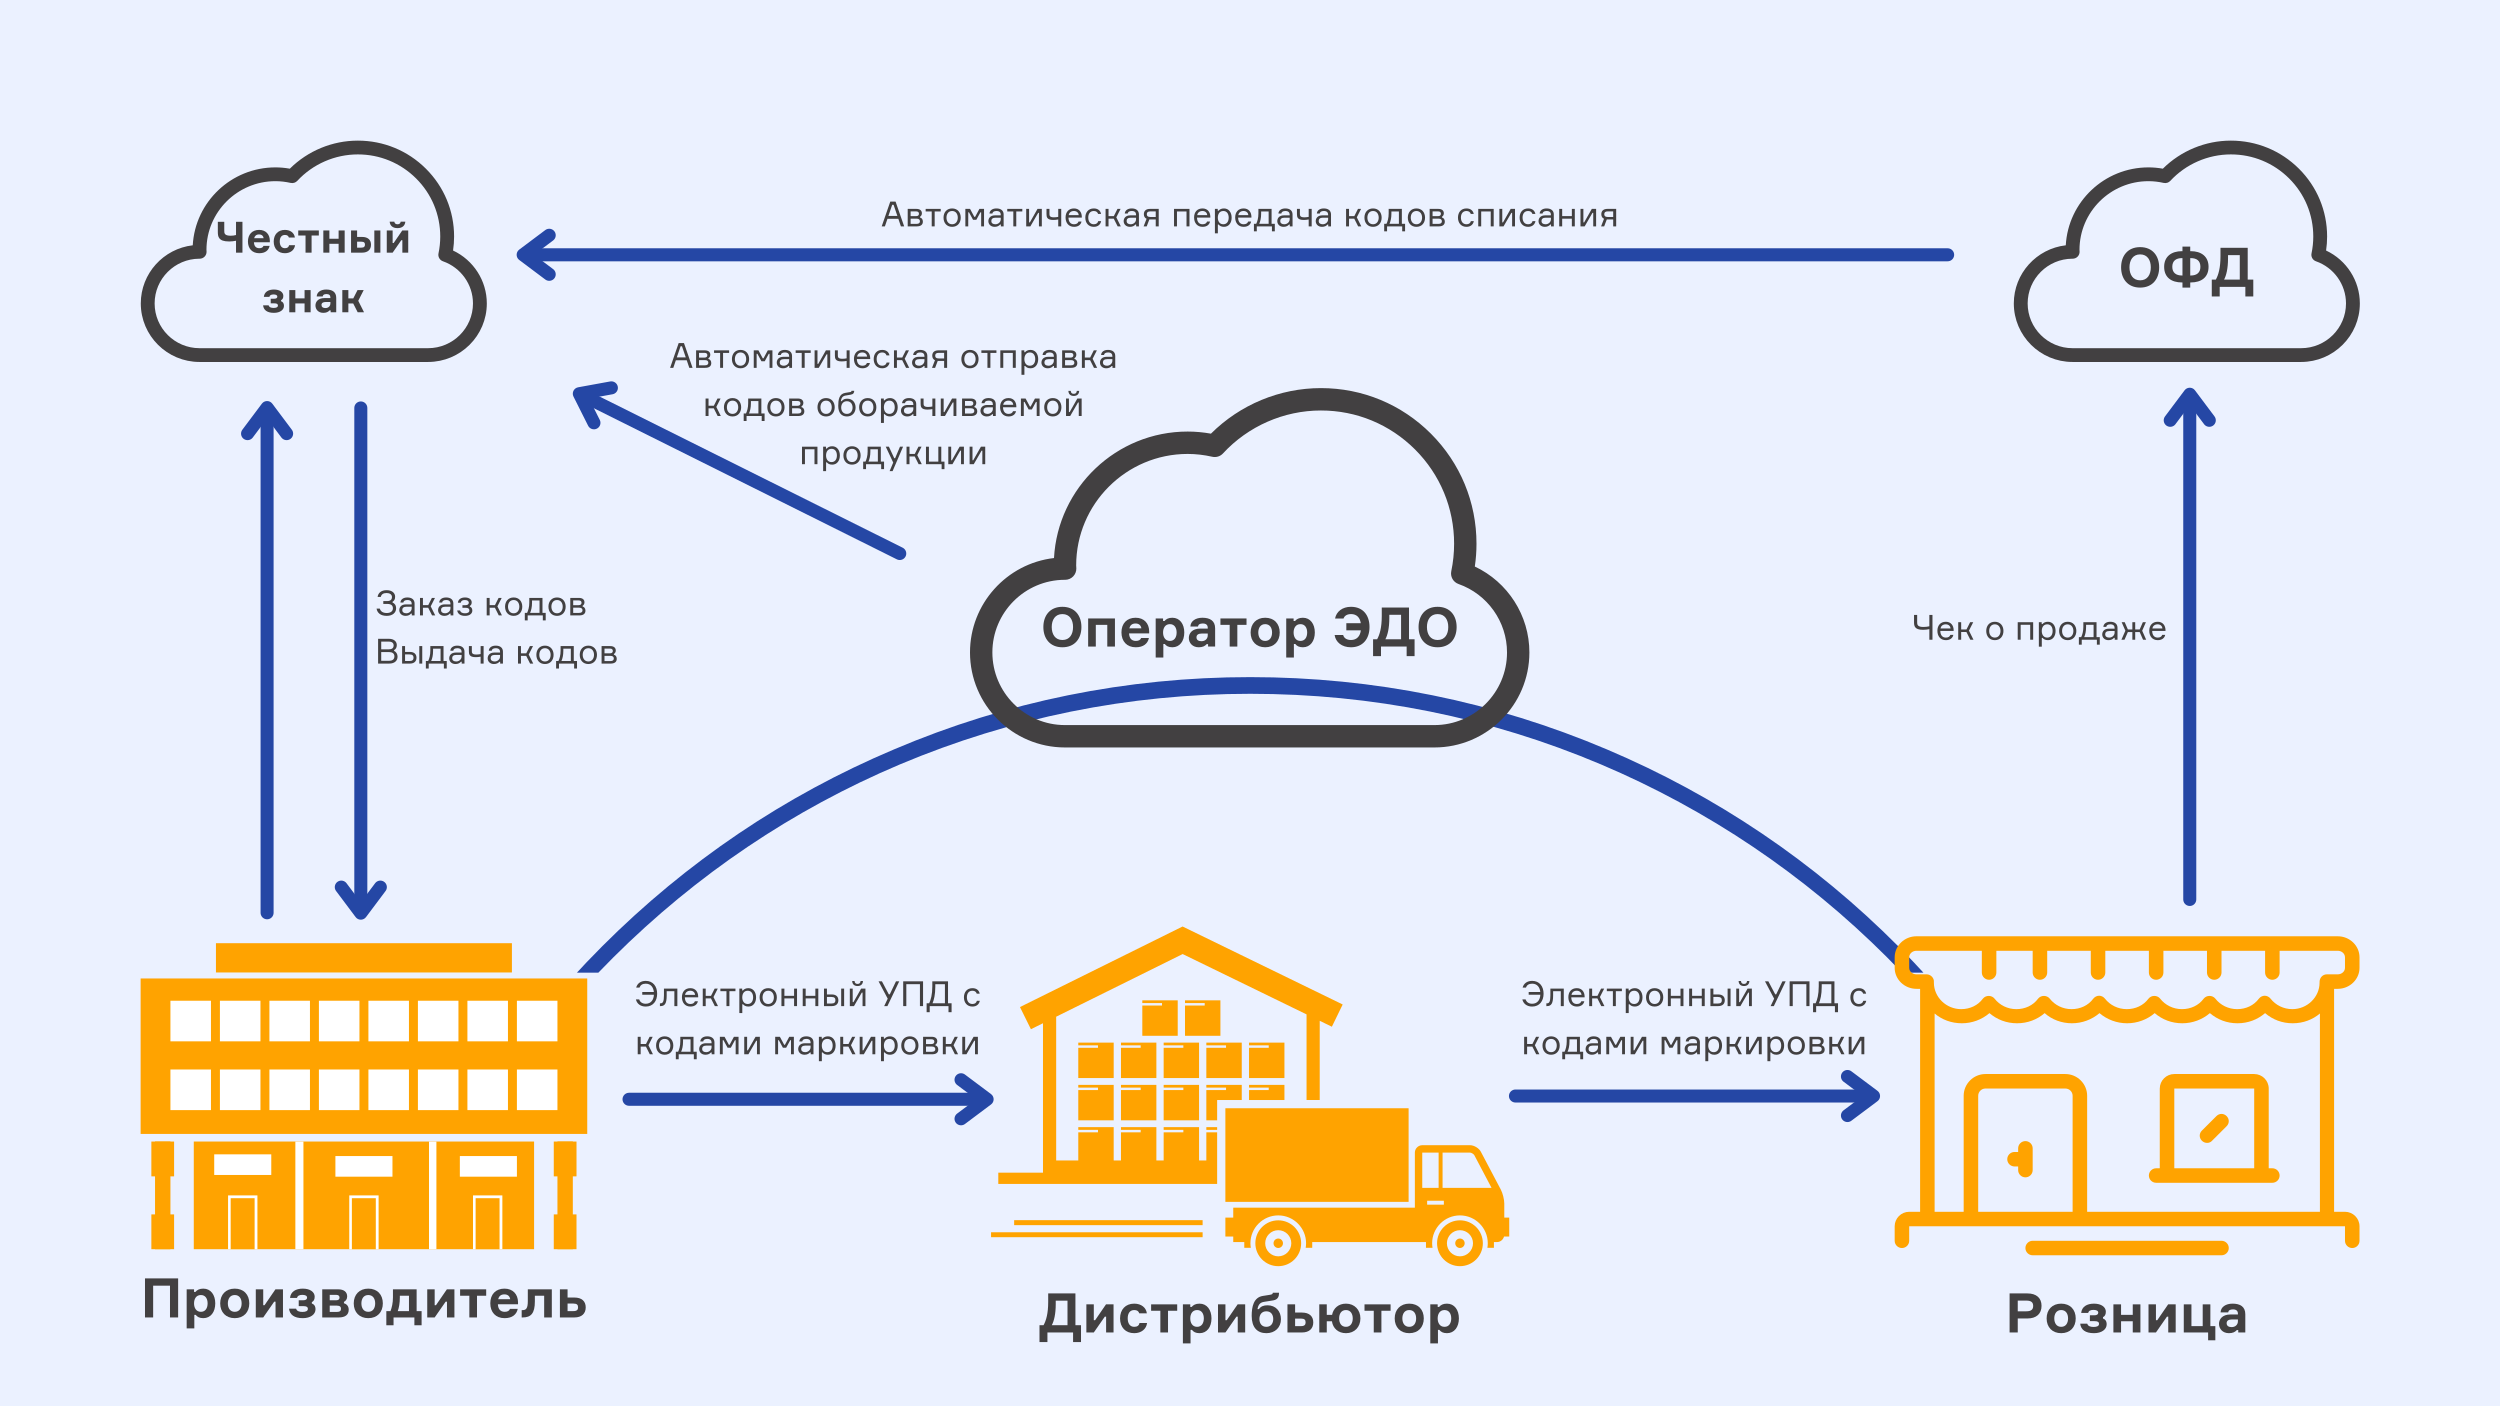 <?xml version="1.0" encoding="UTF-8"?> <svg xmlns="http://www.w3.org/2000/svg" xmlns:xlink="http://www.w3.org/1999/xlink" width="1440" viewBox="0 0 1440 810" height="810"> <defs> <g id="w"> <path d="M 12.504 -22.902 C 5.355 -22.902 1.543 -17.859 1.543 -11.246 C 1.543 -4.629 5.355 0.41 12.504 0.41 C 19.656 0.41 23.469 -4.629 23.469 -11.246 C 23.469 -17.859 19.656 -22.902 12.504 -22.902 Z M 12.504 -3.781 C 8.348 -3.781 6.363 -7.086 6.363 -11.246 C 6.363 -15.402 8.348 -18.711 12.504 -18.711 C 16.727 -18.711 18.648 -15.402 18.648 -11.246 C 18.648 -7.086 16.727 -3.781 12.504 -3.781 Z M 12.504 -3.781"></path> </g> <g id="x"> <path d="M 16.348 -20.57 L 16.348 -23.215 L 11.875 -23.215 L 11.875 -20.57 L 11.594 -20.57 C 5.543 -20.57 1.324 -17.516 1.324 -11.559 C 1.324 -5.48 5.449 -2.551 11.594 -2.551 L 11.875 -2.551 L 11.875 0.41 L 16.348 0.41 L 16.348 -2.551 L 16.664 -2.551 C 22.711 -2.551 26.902 -5.48 26.902 -11.559 C 26.902 -17.516 22.711 -20.57 16.664 -20.57 Z M 11.594 -6.551 C 8.191 -6.551 6.016 -8.129 6.016 -11.559 C 6.016 -15.059 8.223 -16.57 11.594 -16.57 L 11.875 -16.57 L 11.875 -6.551 Z M 16.348 -6.551 L 16.348 -16.57 L 16.664 -16.57 C 20.035 -16.57 22.207 -15.09 22.207 -11.559 C 22.207 -8.129 20.035 -6.551 16.664 -6.551 Z M 16.348 -6.551"></path> </g> <g id="y"> <path d="M 21.199 -4.191 L 21.199 -22.492 L 5.512 -22.492 L 5.512 -17.547 C 5.512 -10.992 4.348 -6.867 2.836 -4.191 L 0.504 -4.191 L 0.504 5.512 L 5.07 5.512 L 5.07 0 L 19.844 0 L 19.844 5.512 L 24.414 5.512 L 24.414 -4.191 Z M 16.633 -4.191 L 7.59 -4.191 C 8.883 -6.613 9.859 -10.617 9.859 -16.316 L 9.859 -18.301 L 16.633 -18.301 Z M 16.633 -4.191"></path> </g> <g id="C"> <path d="M 2.613 -22.492 L 2.613 0 L 7.309 0 L 7.309 -18.301 L 17.012 -18.301 L 17.012 0 L 21.703 0 L 21.703 -22.492 Z M 2.613 -22.492"></path> </g> <g id="D"> <path d="M 10.52 -12.914 C 13.168 -12.914 14.395 -10.773 14.395 -8.094 C 14.395 -5.418 13.168 -3.246 10.52 -3.246 C 7.781 -3.246 6.582 -5.543 6.582 -8.094 C 6.582 -10.648 7.781 -12.914 10.52 -12.914 Z M 2.332 -16.191 L 2.332 6.301 L 6.742 6.301 L 6.742 -1.48 L 7.559 -1.48 C 8.41 -0.348 9.703 0.41 11.938 0.41 C 16.191 0.41 18.805 -3.148 18.805 -8.094 C 18.805 -12.977 16.223 -16.602 11.938 -16.602 C 9.672 -16.602 8.285 -15.812 7.402 -14.711 L 6.582 -14.711 L 6.582 -16.191 Z M 2.332 -16.191"></path> </g> <g id="E"> <path d="M 9.797 -16.602 C 4.695 -16.602 1.418 -13.168 1.418 -8.094 C 1.418 -3.023 4.695 0.41 9.797 0.41 C 14.961 0.41 18.176 -3.023 18.176 -8.094 C 18.176 -13.168 14.961 -16.602 9.797 -16.602 Z M 9.797 -3.246 C 7.055 -3.246 5.828 -5.48 5.828 -8.094 C 5.828 -10.68 7.055 -12.914 9.797 -12.914 C 12.57 -12.914 13.766 -10.68 13.766 -8.094 C 13.766 -5.48 12.57 -3.246 9.797 -3.246 Z M 9.797 -3.246"></path> </g> <g id="F"> <path d="M 6.613 0 L 12.945 -9.102 L 13.703 -9.102 L 13.703 0 L 17.988 0 L 17.988 -16.191 L 13.641 -16.191 L 7.371 -7.055 L 6.613 -7.055 L 6.613 -16.191 L 2.332 -16.191 L 2.332 0 Z M 6.613 0"></path> </g> <g id="G"> <path d="M 11.559 -11.434 C 11.559 -10.395 10.773 -9.891 9.23 -9.891 L 6.742 -9.891 L 6.742 -6.52 L 9.387 -6.52 C 11.246 -6.52 12 -6.047 12 -4.914 C 12 -3.684 10.773 -3.18 8.883 -3.18 C 7.117 -3.18 5.637 -3.59 5.23 -5.07 L 1.164 -5.07 C 1.543 -1.668 4.031 0.41 9.102 0.41 C 13.547 0.41 16.41 -1.766 16.41 -4.695 C 16.41 -6.68 15.465 -7.656 14.301 -8.031 L 14.301 -8.852 C 15.152 -9.23 15.938 -10.078 15.938 -11.938 C 15.938 -14.586 13.387 -16.602 9.102 -16.602 C 5.07 -16.602 2.078 -14.867 1.734 -11.246 L 5.766 -11.246 C 6.016 -12.41 7.023 -13.008 8.789 -13.008 C 10.52 -13.008 11.559 -12.473 11.559 -11.434 Z M 11.559 -11.434"></path> </g> <g id="H"> <path d="M 14.836 -8.977 C 15.812 -9.449 16.695 -10.488 16.695 -12.098 C 16.695 -14.617 14.867 -16.191 11.594 -16.191 L 2.332 -16.191 L 2.332 0 L 11.844 0 C 15.531 0 17.578 -1.48 17.578 -4.473 C 17.578 -6.52 16.379 -7.75 14.836 -8.16 Z M 6.648 -3.18 L 6.648 -6.805 L 10.836 -6.805 C 12.602 -6.805 13.137 -6.016 13.137 -4.977 C 13.137 -3.938 12.602 -3.18 10.836 -3.18 Z M 6.648 -13.008 L 10.395 -13.008 C 11.812 -13.008 12.285 -12.316 12.285 -11.434 C 12.285 -10.586 11.812 -9.891 10.395 -9.891 L 6.648 -9.891 Z M 6.648 -13.008"></path> </g> <g id="I"> <path d="M 18.051 -3.652 L 18.051 -16.191 L 4.41 -16.191 L 4.41 -11.527 C 4.41 -8.348 3.781 -5.672 2.992 -3.652 L 0.598 -3.652 L 0.598 4.504 L 4.758 4.504 L 4.758 0 L 16.758 0 L 16.758 4.504 L 20.914 4.504 L 20.914 -3.652 Z M 13.641 -3.652 L 7.184 -3.652 C 7.906 -5.672 8.379 -8.254 8.379 -11.496 L 8.379 -12.504 L 13.641 -12.504 Z M 13.641 -3.652"></path> </g> <g id="J"> <path d="M 0.945 -12.504 L 6.27 -12.504 L 6.27 0 L 10.68 0 L 10.68 -12.504 L 15.969 -12.504 L 15.969 -16.191 L 0.945 -16.191 Z M 0.945 -12.504"></path> </g> <g id="K"> <path d="M 17.387 -8.914 C 17.293 -13.324 14.488 -16.602 9.574 -16.602 C 4.566 -16.602 1.418 -13.324 1.418 -8.16 C 1.418 -2.992 4.535 0.41 9.672 0.41 C 14.082 0.41 16.57 -1.699 17.23 -4.945 L 12.758 -4.945 C 12.348 -3.844 11.402 -3.246 9.734 -3.246 C 7.215 -3.246 5.922 -4.82 5.797 -7.59 L 17.387 -7.59 Z M 9.543 -13.293 C 11.559 -13.293 12.633 -12.16 12.883 -10.52 L 5.953 -10.52 C 6.363 -12.16 7.434 -13.293 9.543 -13.293 Z M 9.543 -13.293"></path> </g> <g id="L"> <path d="M 0.691 0 L 1.262 0 C 6.047 0 8.285 -2.332 8.285 -9.23 L 8.285 -12.504 L 13.641 -12.504 L 13.641 0 L 18.051 0 L 18.051 -16.191 L 4.223 -16.191 L 4.223 -9.387 C 4.223 -5.355 3.309 -4.223 1.262 -4.223 L 0.691 -4.223 Z M 0.691 0"></path> </g> <g id="M"> <path d="M 6.742 -16.191 L 2.332 -16.191 L 2.332 0 L 10.711 0 C 14.898 0 17.199 -2.238 17.199 -5.797 C 17.199 -9.355 14.898 -11.465 10.711 -11.465 L 6.742 -11.465 Z M 6.742 -3.652 L 6.742 -8 L 10.078 -8 C 12.191 -8 12.789 -7.215 12.789 -5.828 C 12.789 -4.473 12.191 -3.652 10.078 -3.652 Z M 6.742 -3.652"></path> </g> <g id="N"> <path d="M 12.633 -5.449 C 12.379 -4.062 11.371 -3.246 9.609 -3.246 C 6.898 -3.246 5.828 -5.48 5.828 -8.129 C 5.828 -10.742 6.867 -12.914 9.609 -12.914 C 11.215 -12.914 12.129 -12.254 12.473 -11.023 L 16.852 -11.023 C 16.441 -14.332 13.641 -16.602 9.574 -16.602 C 4.566 -16.602 1.418 -13.199 1.418 -8.094 C 1.418 -2.961 4.566 0.41 9.574 0.41 C 13.641 0.41 16.57 -1.953 16.977 -5.449 Z M 12.633 -5.449"></path> </g> <g id="O"> <path d="M 10.551 -15.656 C 8.285 -15.656 6.711 -15.059 5.574 -13.449 L 4.758 -13.449 C 5.23 -16.098 6.301 -17.293 8.566 -17.641 L 13.891 -18.492 C 16.758 -18.996 17.168 -21.012 17.168 -22.902 L 13.609 -22.902 C 13.512 -22.113 13.199 -21.926 11.969 -21.703 L 7.812 -21.043 C 2.488 -20.191 1.418 -14.711 1.418 -9.574 C 1.418 -2.992 4.566 0.41 9.891 0.41 C 14.93 0.41 18.27 -2.961 18.27 -7.621 C 18.27 -12.285 15.215 -15.656 10.551 -15.656 Z M 9.859 -3.246 C 7.086 -3.246 5.859 -5.387 5.859 -7.75 C 5.859 -10.113 7.086 -12.191 9.859 -12.191 C 12.633 -12.191 13.828 -10.113 13.828 -7.75 C 13.828 -5.387 12.633 -3.246 9.859 -3.246 Z M 9.859 -3.246"></path> </g> <g id="P"> <path d="M 17.734 -16.602 C 13.48 -16.602 10.457 -14.051 9.703 -10.145 L 6.648 -10.145 L 6.648 -16.191 L 2.332 -16.191 L 2.332 0 L 6.648 0 L 6.648 -6.457 L 9.609 -6.457 C 10.207 -2.301 13.324 0.41 17.734 0.41 C 22.68 0.41 26.02 -3.148 26.02 -8.094 C 26.02 -12.977 22.68 -16.602 17.734 -16.602 Z M 17.703 -3.246 C 14.961 -3.246 13.766 -5.48 13.766 -8.094 C 13.766 -10.68 14.961 -12.914 17.703 -12.914 C 20.379 -12.914 21.609 -10.68 21.609 -8.094 C 21.609 -5.48 20.379 -3.246 17.703 -3.246 Z M 17.703 -3.246"></path> </g> <g id="Q"> <path d="M 2.613 -22.492 L 2.613 0 L 7.309 0 L 7.309 -8.062 L 12.883 -8.062 C 18.051 -8.062 21.012 -10.773 21.012 -15.34 C 21.012 -19.844 18.051 -22.492 12.883 -22.492 Z M 7.309 -12.191 L 7.309 -18.363 L 12.223 -18.363 C 15.121 -18.363 16.191 -17.293 16.191 -15.277 C 16.191 -13.293 15.121 -12.191 12.223 -12.191 Z M 7.309 -12.191"></path> </g> <g id="R"> <path d="M 17.891 0 L 17.891 -16.191 L 13.48 -16.191 L 13.48 -10.145 L 6.742 -10.145 L 6.742 -16.191 L 2.332 -16.191 L 2.332 0 L 6.742 0 L 6.742 -6.457 L 13.48 -6.457 L 13.48 0 Z M 17.891 0"></path> </g> <g id="S"> <path d="M 13.23 -16.191 L 13.23 -3.652 L 6.742 -3.652 L 6.742 -16.191 L 2.332 -16.191 L 2.332 0 L 16.348 0 L 16.348 4.504 L 20.508 4.504 L 20.508 -3.652 L 17.641 -3.652 L 17.641 -16.191 Z M 13.23 -16.191"></path> </g> <g id="T"> <path d="M 12.285 0 L 16.348 0 L 16.348 -10.52 C 16.348 -14.867 13.387 -16.602 9.008 -16.602 C 5.102 -16.602 2.203 -14.68 2.109 -11.559 L 6.488 -11.559 C 6.613 -12.664 7.465 -13.293 9.23 -13.293 C 11.152 -13.293 12.098 -12.441 12.098 -10.773 L 12.098 -10.363 L 7.781 -10.363 C 2.992 -10.363 1.195 -7.496 1.195 -4.977 C 1.195 -2.109 3.277 0.41 6.93 0.41 C 9.07 0.41 10.488 -0.254 11.465 -1.387 L 12.285 -1.387 Z M 8.473 -3.086 C 6.68 -3.086 5.605 -3.844 5.605 -5.324 C 5.605 -6.805 6.742 -7.496 8.633 -7.496 L 12.098 -7.496 L 12.098 -6.488 C 12.098 -4.473 10.617 -3.086 8.473 -3.086 Z M 8.473 -3.086"></path> </g> <g id="U"> <path d="M 17.766 0 L 17.766 -16.191 L 2.332 -16.191 L 2.332 0 L 6.742 0 L 6.742 -12.504 L 13.355 -12.504 L 13.355 0 Z M 17.766 0"></path> </g> <g id="W"> <path d="M 1.227 -6.648 C 1.828 -2.52 5.387 0.41 10.617 0.41 C 17.449 0.41 21.324 -4.441 21.324 -11.246 C 21.324 -18.145 17.516 -22.902 10.648 -22.902 C 5.703 -22.902 2.238 -20.16 1.48 -16.16 L 6.363 -16.16 C 6.898 -17.766 8.441 -18.711 10.711 -18.711 C 14.016 -18.711 15.875 -16.57 16.285 -13.449 L 7.969 -13.449 L 7.969 -9.355 L 16.316 -9.355 C 15.969 -6.078 14.051 -3.781 10.648 -3.781 C 8.254 -3.781 6.613 -4.852 6.141 -6.648 Z M 1.227 -6.648"></path> </g> <g id="X"> <path d="M 1.316 -17.758 L 1.316 -12.113 C 1.316 -9.301 1.566 -6.441 7.836 -6.441 C 9.102 -6.441 10.621 -6.59 11.789 -6.863 L 11.789 0 L 15.496 0 L 15.496 -17.758 L 11.789 -17.758 L 11.789 -10.148 C 10.82 -9.875 9.75 -9.75 8.73 -9.75 C 5.051 -9.75 5.023 -11.242 5.023 -12.684 L 5.023 -17.758 Z M 1.316 -17.758"></path> </g> <g id="Y"> <path d="M 13.73 -7.039 C 13.656 -10.52 11.441 -13.109 7.562 -13.109 C 3.605 -13.109 1.121 -10.52 1.121 -6.441 C 1.121 -2.363 3.582 0.324 7.637 0.324 C 11.117 0.324 13.082 -1.344 13.605 -3.906 L 10.074 -3.906 C 9.75 -3.035 9.004 -2.562 7.688 -2.562 C 5.695 -2.562 4.676 -3.805 4.578 -5.996 L 13.73 -5.996 Z M 7.535 -10.496 C 9.129 -10.496 9.973 -9.602 10.172 -8.309 L 4.699 -8.309 C 5.023 -9.602 5.871 -10.496 7.535 -10.496 Z M 7.535 -10.496"></path> </g> <g id="Z"> <path d="M 9.973 -4.305 C 9.773 -3.207 8.98 -2.562 7.586 -2.562 C 5.445 -2.562 4.602 -4.328 4.602 -6.418 C 4.602 -8.48 5.422 -10.199 7.586 -10.199 C 8.855 -10.199 9.574 -9.676 9.852 -8.707 L 13.309 -8.707 C 12.984 -11.316 10.77 -13.109 7.562 -13.109 C 3.605 -13.109 1.121 -10.422 1.121 -6.391 C 1.121 -2.34 3.605 0.324 7.562 0.324 C 10.77 0.324 13.082 -1.543 13.406 -4.305 Z M 9.973 -4.305"></path> </g> <g id="aa"> <path d="M 0.746 -9.875 L 4.949 -9.875 L 4.949 0 L 8.434 0 L 8.434 -9.875 L 12.609 -9.875 L 12.609 -12.785 L 0.746 -12.785 Z M 0.746 -9.875"></path> </g> <g id="ab"> <path d="M 14.129 0 L 14.129 -12.785 L 10.645 -12.785 L 10.645 -8.008 L 5.324 -8.008 L 5.324 -12.785 L 1.84 -12.785 L 1.84 0 L 5.324 0 L 5.324 -5.098 L 10.645 -5.098 L 10.645 0 Z M 14.129 0"></path> </g> <g id="ac"> <path d="M 1.84 -12.785 L 1.84 0 L 8.207 0 C 11.516 0 13.332 -1.766 13.332 -4.578 C 13.332 -7.387 11.516 -9.055 8.207 -9.055 L 5.324 -9.055 L 5.324 -12.785 Z M 5.324 -6.316 L 7.711 -6.316 C 9.379 -6.316 9.852 -5.695 9.852 -4.602 C 9.852 -3.531 9.379 -2.887 7.711 -2.887 L 5.324 -2.887 Z M 15.246 -12.785 L 15.246 0 L 18.73 0 L 18.73 -12.785 Z M 15.246 -12.785"></path> </g> <g id="ad"> <path d="M 5.223 0 L 10.223 -7.188 L 10.82 -7.188 L 10.82 0 L 14.203 0 L 14.203 -12.785 L 10.77 -12.785 L 5.82 -5.57 L 5.223 -5.57 L 5.223 -12.785 L 1.84 -12.785 L 1.84 0 Z M 9.852 -17.859 C 9.75 -17.039 9.277 -16.34 8.008 -16.34 C 6.816 -16.34 6.293 -17.039 6.195 -17.859 L 3.508 -17.859 C 3.707 -15.547 5.223 -14.129 8.008 -14.129 C 10.82 -14.129 12.336 -15.547 12.535 -17.859 Z M 9.852 -17.859"></path> </g> <g id="ae"> <path d="M 9.129 -9.027 C 9.129 -8.207 8.508 -7.809 7.289 -7.809 L 5.324 -7.809 L 5.324 -5.148 L 7.414 -5.148 C 8.879 -5.148 9.477 -4.777 9.477 -3.879 C 9.477 -2.91 8.508 -2.512 7.016 -2.512 C 5.621 -2.512 4.453 -2.836 4.129 -4.004 L 0.922 -4.004 C 1.219 -1.316 3.184 0.324 7.188 0.324 C 10.695 0.324 12.957 -1.395 12.957 -3.707 C 12.957 -5.273 12.211 -6.043 11.293 -6.344 L 11.293 -6.988 C 11.965 -7.289 12.586 -7.961 12.586 -9.426 C 12.586 -11.516 10.57 -13.109 7.188 -13.109 C 4.004 -13.109 1.641 -11.738 1.367 -8.879 L 4.551 -8.879 C 4.75 -9.801 5.547 -10.273 6.941 -10.273 C 8.309 -10.273 9.129 -9.852 9.129 -9.027 Z M 9.129 -9.027"></path> </g> <g id="af"> <path d="M 9.699 0 L 12.91 0 L 12.91 -8.309 C 12.91 -11.738 10.57 -13.109 7.113 -13.109 C 4.031 -13.109 1.742 -11.59 1.668 -9.129 L 5.125 -9.129 C 5.223 -10 5.895 -10.496 7.289 -10.496 C 8.805 -10.496 9.551 -9.824 9.551 -8.508 L 9.551 -8.184 L 6.145 -8.184 C 2.363 -8.184 0.945 -5.918 0.945 -3.93 C 0.945 -1.668 2.586 0.324 5.473 0.324 C 7.164 0.324 8.281 -0.199 9.055 -1.094 L 9.699 -1.094 Z M 6.691 -2.438 C 5.273 -2.438 4.426 -3.035 4.426 -4.203 C 4.426 -5.371 5.324 -5.918 6.816 -5.918 L 9.551 -5.918 L 9.551 -5.125 C 9.551 -3.531 8.383 -2.438 6.691 -2.438 Z M 6.691 -2.438"></path> </g> <g id="ag"> <path d="M 10.695 0 L 14.352 0 L 11.02 -6.617 L 14.152 -12.785 L 10.598 -12.785 L 8.16 -8.008 L 5.324 -8.008 L 5.324 -12.785 L 1.84 -12.785 L 1.84 0 L 5.324 0 L 5.324 -5.098 L 8.109 -5.098 Z M 10.695 0"></path> </g> <g id="ah"> <path d="M 0.941 -3.879 C 1.48 -1.418 3.539 0.262 6.598 0.262 C 10.836 0.262 13.176 -2.961 13.176 -7.137 C 13.176 -11.336 10.836 -14.535 6.598 -14.535 C 3.738 -14.535 1.719 -13.059 1.102 -10.656 L 3 -10.656 C 3.539 -12.098 4.641 -12.918 6.617 -12.918 C 9.598 -12.918 11.016 -10.719 11.277 -8.137 L 4.598 -8.137 L 4.598 -6.539 L 11.297 -6.539 C 11.195 -3.758 9.719 -1.359 6.598 -1.359 C 4.617 -1.359 3.301 -2.34 2.84 -3.879 Z M 0.941 -3.879"></path> </g> <g id="ai"> <path d="M 0.5 0 L 0.84 0 C 3.32 0 4.398 -1.5 4.398 -6.137 L 4.398 -8.598 L 8.816 -8.598 L 8.816 0 L 10.539 0 L 10.539 -10.078 L 2.82 -10.078 L 2.82 -6.18 C 2.82 -2.598 2.199 -1.598 0.84 -1.598 L 0.5 -1.598 Z M 0.5 0"></path> </g> <g id="aj"> <path d="M 10.379 -5.637 C 10.316 -8.117 8.879 -10.336 5.879 -10.336 C 2.82 -10.336 1.02 -8.238 1.02 -5.141 C 1.02 -2.039 2.781 0.262 5.918 0.262 C 8.418 0.262 9.879 -1.059 10.199 -2.781 L 8.477 -2.781 C 8.18 -1.82 7.34 -1.219 5.918 -1.219 C 3.84 -1.219 2.758 -2.66 2.699 -5.059 L 10.379 -5.059 Z M 5.84 -8.859 C 7.539 -8.859 8.52 -7.758 8.617 -6.477 L 2.801 -6.477 C 3.02 -7.758 4.02 -8.859 5.84 -8.859 Z M 5.84 -8.859"></path> </g> <g id="ak"> <path d="M 8.598 0 L 10.418 0 L 7.816 -5.219 L 10.277 -10.078 L 8.496 -10.078 L 6.398 -5.918 L 3.34 -5.918 L 3.34 -10.078 L 1.641 -10.078 L 1.641 0 L 3.34 0 L 3.34 -4.438 L 6.359 -4.438 Z M 8.598 0"></path> </g> <g id="al"> <path d="M 0.602 -8.598 L 4.098 -8.598 L 4.098 0 L 5.797 0 L 5.797 -8.598 L 9.277 -8.598 L 9.277 -10.078 L 0.602 -10.078 Z M 0.602 -8.598"></path> </g> <g id="am"> <path d="M 6.477 -8.859 C 8.496 -8.859 9.578 -7.277 9.578 -5.039 C 9.578 -2.801 8.496 -1.219 6.477 -1.219 C 4.238 -1.219 3.32 -3.059 3.32 -5.039 C 3.32 -7.02 4.238 -8.859 6.477 -8.859 Z M 1.641 -10.078 L 1.641 4 L 3.34 4 L 3.34 -1.078 L 3.777 -1.078 C 4.32 -0.359 5.258 0.262 6.859 0.262 C 9.637 0.262 11.277 -2 11.277 -5.039 C 11.277 -8.02 9.637 -10.336 6.859 -10.336 C 5.258 -10.336 4.277 -9.699 3.719 -8.996 L 3.277 -8.996 L 3.277 -10.078 Z M 1.641 -10.078"></path> </g> <g id="an"> <path d="M 5.977 -10.336 C 2.82 -10.336 1.02 -8.02 1.02 -5.039 C 1.02 -2.059 2.82 0.262 5.977 0.262 C 9.117 0.262 10.938 -2.059 10.938 -5.039 C 10.938 -8.02 9.117 -10.336 5.977 -10.336 Z M 5.977 -1.219 C 3.738 -1.219 2.719 -3.059 2.719 -5.039 C 2.719 -7.02 3.738 -8.859 5.977 -8.859 C 8.199 -8.859 9.238 -7.02 9.238 -5.039 C 9.238 -3.059 8.199 -1.219 5.977 -1.219 Z M 5.977 -1.219"></path> </g> <g id="ao"> <path d="M 10.617 0 L 10.617 -10.078 L 8.918 -10.078 L 8.918 -5.918 L 3.34 -5.918 L 3.34 -10.078 L 1.641 -10.078 L 1.641 0 L 3.34 0 L 3.34 -4.438 L 8.918 -4.438 L 8.918 0 Z M 10.617 0"></path> </g> <g id="ap"> <path d="M 1.641 -10.078 L 1.641 0 L 6.117 0 C 8.578 0 9.918 -1.281 9.918 -3.379 C 9.918 -5.457 8.578 -6.719 6.117 -6.719 L 3.34 -6.719 L 3.34 -10.078 Z M 3.34 -5.277 L 5.879 -5.277 C 7.637 -5.277 8.219 -4.578 8.219 -3.379 C 8.219 -2.199 7.637 -1.48 5.879 -1.48 L 3.34 -1.48 Z M 11.539 -10.078 L 11.539 0 L 13.238 0 L 13.238 -10.078 Z M 11.539 -10.078"></path> </g> <g id="aq"> <path d="M 4.039 0 L 8.539 -7.797 L 8.977 -7.797 L 8.977 0 L 10.637 0 L 10.637 -10.078 L 8.156 -10.078 L 3.738 -2.281 L 3.301 -2.281 L 3.301 -10.078 L 1.641 -10.078 L 1.641 0 Z M 7.84 -14.477 C 7.777 -13.457 7.316 -12.777 6.098 -12.777 C 4.918 -12.777 4.398 -13.457 4.379 -14.477 L 3 -14.477 C 3.059 -12.617 4.199 -11.559 6.098 -11.559 C 8.02 -11.559 9.156 -12.617 9.219 -14.477 Z M 7.84 -14.477"></path> </g> <g id="as"> <path d="M 6.258 -6.777 L 2.301 -14.277 L 0.359 -14.277 L 5.637 -4.277 L 3.598 0 L 5.457 0 L 12.277 -14.277 L 10.398 -14.277 L 6.816 -6.777 Z M 6.258 -6.777"></path> </g> <g id="at"> <path d="M 1.82 -14.277 L 1.82 0 L 3.617 0 L 3.617 -12.637 L 11.457 -12.637 L 11.457 0 L 13.258 0 L 13.258 -14.277 Z M 1.82 -14.277"></path> </g> <g id="au"> <path d="M 12.559 -1.641 L 12.559 -14.277 L 3.52 -14.277 L 3.52 -11.398 C 3.52 -6.637 2.641 -3.578 1.719 -1.641 L 0.238 -1.641 L 0.238 3.5 L 2.02 3.5 L 2.02 0 L 12.836 0 L 12.836 3.5 L 14.617 3.5 L 14.617 -1.641 Z M 10.777 -1.641 L 3.641 -1.641 C 4.457 -3.5 5.238 -6.68 5.238 -11.098 L 5.238 -12.637 L 10.777 -12.637 Z M 10.777 -1.641"></path> </g> <g id="av"> <path d="M 8.457 -3.039 C 8.199 -1.918 7.359 -1.219 5.918 -1.219 C 3.66 -1.219 2.719 -3.059 2.719 -5.078 C 2.719 -7.078 3.641 -8.859 5.918 -8.859 C 7.297 -8.859 8.078 -8.18 8.398 -7.16 L 10.098 -7.16 C 9.758 -9.02 8.316 -10.336 5.918 -10.336 C 2.781 -10.336 1.02 -8.078 1.02 -5.039 C 1.02 -2.059 2.781 0.262 5.918 0.262 C 8.258 0.262 9.777 -1.059 10.156 -3.039 Z M 8.457 -3.039"></path> </g> <g id="aw"> <path d="M 10.617 -1.48 L 10.617 -10.078 L 3.02 -10.078 L 3.02 -7.316 C 3.02 -4.82 2.418 -2.84 1.781 -1.48 L 0.441 -1.48 L 0.441 2.859 L 2.098 2.859 L 2.098 0 L 10.816 0 L 10.816 2.859 L 12.477 2.859 L 12.477 -1.48 Z M 8.918 -1.48 L 3.5 -1.48 C 4.117 -2.84 4.598 -4.777 4.598 -7.316 L 4.598 -8.598 L 8.918 -8.598 Z M 8.918 -1.48"></path> </g> <g id="ax"> <path d="M 8.059 0 L 9.656 0 L 9.656 -6.859 C 9.656 -9.117 8.039 -10.336 5.5 -10.336 C 3.238 -10.336 1.641 -9.258 1.5 -7.398 L 3.199 -7.398 C 3.277 -8.277 4.039 -8.859 5.539 -8.859 C 7.297 -8.859 7.996 -7.977 7.996 -6.758 L 7.996 -6.359 L 4.719 -6.359 C 1.918 -6.359 0.859 -4.641 0.859 -3.02 C 0.859 -1.301 2.16 0.262 4.48 0.262 C 5.918 0.262 7 -0.281 7.617 -1.059 L 8.059 -1.059 Z M 4.898 -1.219 C 3.398 -1.219 2.559 -1.941 2.559 -3.078 C 2.559 -4.277 3.32 -5 4.98 -5 L 7.996 -5 L 7.996 -4.078 C 7.996 -2.48 6.578 -1.219 4.898 -1.219 Z M 4.898 -1.219"></path> </g> <g id="ay"> <path d="M 1.641 0 L 3.301 0 L 3.301 -8.098 L 3.738 -8.098 L 6.078 -3.777 L 7.957 -3.777 L 10.297 -8.098 L 10.738 -8.098 L 10.738 0 L 12.398 0 L 12.398 -10.078 L 9.738 -10.078 L 7.258 -5.48 L 6.816 -5.48 L 4.34 -10.078 L 1.641 -10.078 Z M 1.641 0"></path> </g> <g id="az"> <path d="M 4.039 0 L 8.539 -7.797 L 8.977 -7.797 L 8.977 0 L 10.637 0 L 10.637 -10.078 L 8.156 -10.078 L 3.738 -2.281 L 3.301 -2.281 L 3.301 -10.078 L 1.641 -10.078 L 1.641 0 Z M 4.039 0"></path> </g> <g id="aA"> <path d="M 8.738 -5.559 C 9.297 -5.859 9.816 -6.559 9.816 -7.539 C 9.816 -9.137 8.656 -10.078 6.637 -10.078 L 1.641 -10.078 L 1.641 0 L 6.816 0 C 9.117 0 10.379 -0.918 10.379 -2.758 C 10.379 -4.059 9.676 -4.879 8.738 -5.117 Z M 3.32 -1.441 L 3.32 -4.457 L 6.719 -4.457 C 8.18 -4.457 8.68 -3.801 8.68 -2.938 C 8.68 -2.078 8.18 -1.441 6.719 -1.441 Z M 3.32 -8.637 L 6.477 -8.637 C 7.699 -8.637 8.117 -8.039 8.117 -7.258 C 8.117 -6.539 7.699 -5.898 6.477 -5.898 L 3.32 -5.898 Z M 3.32 -8.637"></path> </g> <g id="aB"> <path d="M 1.16 -14.277 L 1.16 -10.199 C 1.16 -7.996 1.359 -5.699 6.34 -5.699 C 7.438 -5.699 8.879 -5.84 9.977 -6.078 L 9.977 0 L 11.777 0 L 11.777 -14.277 L 9.977 -14.277 L 9.977 -7.738 C 8.957 -7.5 7.777 -7.34 6.559 -7.34 C 2.98 -7.34 2.961 -8.797 2.961 -10.199 L 2.961 -14.277 Z M 1.16 -14.277"></path> </g> <g id="aC"> <path d="M 10.539 0 L 10.539 -10.078 L 1.641 -10.078 L 1.641 0 L 3.34 0 L 3.34 -8.598 L 8.836 -8.598 L 8.836 0 Z M 10.539 0"></path> </g> <g id="aD"> <path d="M 4.5 -4.418 L 7.078 -4.418 L 7.078 0 L 8.719 0 L 8.719 -4.418 L 11.297 -4.418 L 13.238 0 L 15.035 0 L 12.738 -5.18 L 14.875 -10.078 L 13.117 -10.078 L 11.297 -5.898 L 8.719 -5.898 L 8.719 -10.078 L 7.078 -10.078 L 7.078 -5.898 L 4.5 -5.898 L 2.68 -10.078 L 0.918 -10.078 L 3.059 -5.18 L 0.781 0 L 2.559 0 Z M 4.5 -4.418"></path> </g> <g id="aE"> <path d="M 9.816 -10.539 C 9.816 -9.336 9.137 -8.258 7.117 -8.258 L 4.82 -8.258 L 4.82 -6.617 L 7.098 -6.617 C 9.496 -6.617 10.355 -5.578 10.355 -4.059 C 10.355 -2.379 8.938 -1.379 6.84 -1.379 C 4.699 -1.379 3.277 -2.219 2.82 -3.918 L 0.941 -3.918 C 1.359 -1.379 3.301 0.262 6.816 0.262 C 10.336 0.262 12.195 -1.758 12.195 -4.02 C 12.195 -6 11.277 -6.938 10.137 -7.418 L 10.137 -7.859 C 10.957 -8.316 11.637 -9.156 11.637 -10.758 C 11.637 -12.797 9.977 -14.535 6.719 -14.535 C 3.758 -14.535 1.859 -13.035 1.539 -10.656 L 3.379 -10.656 C 3.699 -12.078 4.719 -12.898 6.719 -12.898 C 8.477 -12.898 9.816 -12.078 9.816 -10.539 Z M 9.816 -10.539"></path> </g> <g id="aF"> <path d="M 7.418 -7.316 C 7.418 -6.539 6.898 -5.879 5.457 -5.879 L 3.758 -5.879 L 3.758 -4.398 L 5.539 -4.398 C 7.199 -4.398 7.758 -3.82 7.758 -2.84 C 7.758 -1.738 6.719 -1.219 5.277 -1.219 C 3.898 -1.219 2.758 -1.598 2.379 -2.859 L 0.738 -2.859 C 1.039 -0.961 2.5 0.262 5.277 0.262 C 7.996 0.262 9.457 -1.121 9.457 -2.781 C 9.457 -4.16 8.758 -4.84 8.02 -5.059 L 8.02 -5.5 C 8.598 -5.719 9.098 -6.418 9.098 -7.539 C 9.098 -9.059 7.738 -10.336 5.238 -10.336 C 2.898 -10.336 1.32 -9.219 1.141 -7.297 L 2.758 -7.297 C 3 -8.398 3.758 -8.859 5.199 -8.859 C 6.5 -8.859 7.418 -8.34 7.418 -7.316 Z M 7.418 -7.316"></path> </g> <g id="aG"> <path d="M 11.039 -7.758 C 12.078 -8.316 12.598 -9.379 12.598 -10.656 C 12.598 -12.617 11.059 -14.277 8.039 -14.277 L 1.82 -14.277 L 1.82 0 L 8.199 0 C 11.457 0 13.035 -1.738 13.035 -4.02 C 13.035 -5.48 12.238 -6.758 11.039 -7.316 Z M 3.617 -12.676 L 7.957 -12.676 C 9.398 -12.676 10.777 -12.117 10.777 -10.496 C 10.777 -8.738 9.578 -8.219 7.996 -8.219 L 3.617 -8.219 Z M 3.617 -1.598 L 3.617 -6.637 L 8.098 -6.637 C 9.777 -6.637 11.219 -6 11.219 -4.16 C 11.219 -2.18 9.699 -1.598 8.078 -1.598 Z M 3.617 -1.598"></path> </g> <g id="aH"> <path d="M 1.059 -10.078 L 1.059 -7.098 C 1.059 -5.438 1.281 -3.699 4.938 -3.699 C 5.797 -3.699 6.957 -3.801 7.816 -3.98 L 7.816 0 L 9.539 0 L 9.539 -10.078 L 7.816 -10.078 L 7.816 -5.48 C 7.078 -5.32 6.238 -5.219 5.297 -5.219 C 2.82 -5.219 2.758 -6.258 2.758 -7.238 L 2.758 -10.078 Z M 1.059 -10.078"></path> </g> <g id="aI"> <path d="M 11.457 0 L 13.336 0 L 8.379 -14.277 L 5.34 -14.277 L 0.398 0 L 2.238 0 L 3.719 -4.379 L 9.977 -4.379 Z M 6.438 -12.438 L 7.238 -12.438 L 9.418 -6.02 L 4.258 -6.02 Z M 6.438 -12.438"></path> </g> <g id="aJ"> <path d="M 4.898 -10.078 C 2.598 -10.078 1.359 -8.938 1.359 -7.02 C 1.359 -5.758 1.879 -4.879 2.918 -4.379 L 1.219 0 L 3 0 L 4.52 -4 C 4.738 -3.98 4.918 -3.98 5.141 -3.98 L 8.199 -3.98 L 8.199 0 L 9.918 0 L 9.918 -10.078 Z M 8.199 -8.637 L 8.199 -5.418 L 5.078 -5.418 C 3.559 -5.418 3.059 -6.02 3.059 -7 C 3.059 -8.02 3.559 -8.637 5.078 -8.637 Z M 8.199 -8.637"></path> </g> <g id="aK"> <path d="M 6.238 -9.977 C 4.82 -9.977 3.84 -9.637 2.98 -8.52 L 2.539 -8.52 C 2.758 -10.199 3.359 -11.457 5.16 -11.777 L 8.258 -12.297 C 9.816 -12.578 10.176 -13.398 10.238 -14.535 L 8.656 -14.535 C 8.598 -13.957 8.418 -13.855 7.68 -13.758 L 5 -13.316 C 1.5 -12.738 1.02 -9.238 1.02 -5.84 C 1.02 -1.918 2.84 0.262 6.039 0.262 C 9.156 0.262 11.016 -2 11.016 -4.859 C 11.016 -7.719 9.277 -9.977 6.238 -9.977 Z M 6 -1.219 C 3.758 -1.219 2.719 -3.02 2.719 -4.879 C 2.719 -6.758 3.758 -8.52 6 -8.52 C 8.238 -8.52 9.277 -6.758 9.277 -4.879 C 9.277 -3.02 8.238 -1.219 6 -1.219 Z M 6 -1.219"></path> </g> <g id="aL"> <path d="M 4.359 4 L 10.398 -10.078 L 8.617 -10.078 L 5.82 -3.438 L 5.32 -3.438 L 2.238 -10.078 L 0.418 -10.078 L 4.719 -0.941 L 2.641 4 Z M 4.359 4"></path> </g> <g id="aM"> <path d="M 8.758 -10.078 L 8.758 -1.48 L 3.34 -1.48 L 3.34 -10.078 L 1.641 -10.078 L 1.641 0 L 10.656 0 L 10.656 2.859 L 12.297 2.859 L 12.297 -1.48 L 10.457 -1.48 L 10.457 -10.078 Z M 8.758 -10.078"></path> </g> <clipPath id="a"> <path d="M 575 533.609 L 774 533.609 L 774 682 L 575 682 Z M 575 533.609"></path> </clipPath> <clipPath id="b"> <path d="M 705 659 L 869.348 659 L 869.348 719 L 705 719 Z M 705 659"></path> </clipPath> <clipPath id="c"> <path d="M 723 702 L 750 702 L 750 729.359 L 723 729.359 Z M 723 702"></path> </clipPath> <clipPath id="d"> <path d="M 827 702 L 855 702 L 855 729.359 L 827 729.359 Z M 827 702"></path> </clipPath> <clipPath id="e"> <path d="M 570.848 709 L 693 709 L 693 713 L 570.848 713 Z M 570.848 709"></path> </clipPath> <clipPath id="f"> <path d="M 111 657 L 308 657 L 308 719.543 L 111 719.543 Z M 111 657"></path> </clipPath> <clipPath id="g"> <path d="M 81 563 L 338.25 563 L 338.25 654 L 81 654 Z M 81 563"></path> </clipPath> <clipPath id="h"> <path d="M 131 688 L 149 688 L 149 719.543 L 131 719.543 Z M 131 688"></path> </clipPath> <clipPath id="i"> <path d="M 132 690 L 147 690 L 147 719.543 L 132 719.543 Z M 132 690"></path> </clipPath> <clipPath id="j"> <path d="M 201 688 L 219 688 L 219 719.543 L 201 719.543 Z M 201 688"></path> </clipPath> <clipPath id="k"> <path d="M 202 690 L 217 690 L 217 719.543 L 202 719.543 Z M 202 690"></path> </clipPath> <clipPath id="l"> <path d="M 272 688 L 290 688 L 290 719.543 L 272 719.543 Z M 272 688"></path> </clipPath> <clipPath id="m"> <path d="M 273 690 L 288 690 L 288 719.543 L 273 719.543 Z M 273 690"></path> </clipPath> <clipPath id="n"> <path d="M 321 657 L 330 657 L 330 719.543 L 321 719.543 Z M 321 657"></path> </clipPath> <clipPath id="o"> <path d="M 247 657 L 252 657 L 252 719.543 L 247 719.543 Z M 247 657"></path> </clipPath> <clipPath id="p"> <path d="M 170 657 L 175 657 L 175 719.543 L 170 719.543 Z M 170 657"></path> </clipPath> <clipPath id="q"> <path d="M 89 657 L 99 657 L 99 719.543 L 89 719.543 Z M 89 657"></path> </clipPath> <clipPath id="r"> <path d="M 124 543.293 L 295 543.293 L 295 561 L 124 561 Z M 124 543.293"></path> </clipPath> <clipPath id="s"> <path d="M 87 699 L 101 699 L 101 719.543 L 87 719.543 Z M 87 699"></path> </clipPath> <clipPath id="t"> <path d="M 318 699 L 333 699 L 333 719.543 L 318 719.543 Z M 318 699"></path> </clipPath> <clipPath id="u"> <path d="M 81 81 L 280.5 81 L 280.5 208.5 L 81 208.5 Z M 81 81"></path> </clipPath> <clipPath id="v"> <path d="M 1159.863 81 L 1359.363 81 L 1359.363 208.5 L 1159.863 208.5 Z M 1159.863 81"></path> </clipPath> <clipPath id="z"> <path d="M 191.004 390.02 L 1249 390.02 L 1249 560.27 L 191.004 560.27 Z M 191.004 390.02"></path> </clipPath> <clipPath id="A"> <path d="M 1091.328 539.293 L 1359.078 539.293 L 1359.078 719 L 1091.328 719 Z M 1091.328 539.293"></path> </clipPath> <clipPath id="B"> <path d="M 1166 714 L 1284 714 L 1284 723.043 L 1166 723.043 Z M 1166 714"></path> </clipPath> <clipPath id="aN"> <path d="M 558.574 223.547 L 881 223.547 L 881 430.547 L 558.574 430.547 Z M 558.574 223.547"></path> </clipPath> </defs> <path fill="#FFF" d="M-144 -81H1584V891H-144z"></path> <path fill="#FFF" d="M-144 -81H1584V891H-144z"></path> <path fill="#EBF1FF" d="M-144 -81H1584V891H-144z"></path> <g clip-path="url(#a)"> <path fill="#FFA300" d="M 593.809 592.828 L 600.762 589.383 L 600.762 675.457 L 575.02 675.457 L 575.02 681.934 L 701.074 681.934 L 701.074 652.227 L 694.852 652.227 L 694.852 668.445 L 690.66 668.445 L 690.66 649.238 L 670.266 649.238 L 670.266 650.812 L 681.613 650.812 L 681.613 652.227 L 670.266 652.227 L 670.266 668.445 L 666.07 668.445 L 666.07 649.238 L 645.68 649.238 L 645.68 650.812 L 657.027 650.812 L 657.027 652.227 L 645.68 652.227 L 645.68 668.445 L 641.484 668.445 L 641.484 649.238 L 621.09 649.238 L 621.09 650.812 L 632.438 650.812 L 632.438 652.227 L 621.09 652.227 L 621.09 668.445 L 608.352 668.445 L 608.352 585.625 L 681.215 549.531 L 752.574 584.289 L 752.574 633.609 L 760.16 633.609 L 760.16 587.984 L 767.156 591.391 L 773.383 578.582 L 681.164 533.664 L 587.5 580.059 Z M 593.809 592.828"></path> </g> <path fill="#FFA300" d="M 694.855 649.238 L 701.074 649.238 L 701.074 650.812 L 694.855 650.812 Z M 694.855 649.238"></path> <path fill="#FFA300" d="M 645.68 626.465 L 657.027 626.465 L 657.027 627.879 L 645.68 627.879 L 645.68 645.309 L 666.07 645.309 L 666.07 624.891 L 645.68 624.891 Z M 645.68 626.465"></path> <path fill="#FFA300" d="M 621.09 626.465 L 632.438 626.465 L 632.438 627.879 L 621.09 627.879 L 621.09 645.309 L 641.484 645.309 L 641.484 624.891 L 621.09 624.891 Z M 621.09 626.465"></path> <path fill="#FFA300" d="M 670.266 626.465 L 681.613 626.465 L 681.613 627.879 L 670.266 627.879 L 670.266 645.309 L 690.66 645.309 L 690.66 624.891 L 670.266 624.891 Z M 670.266 626.465"></path> <path fill="#FFA300" d="M 694.852 624.891 L 694.852 626.465 L 706.203 626.465 L 706.203 627.879 L 694.852 627.879 L 694.852 645.309 L 701.074 645.309 L 701.074 633.609 L 715.246 633.609 L 715.246 624.891 Z M 694.852 624.891"></path> <path fill="#FFA300" d="M 719.441 624.891 L 719.441 626.465 L 730.789 626.465 L 730.789 627.879 L 719.441 627.879 L 719.441 633.609 L 739.836 633.609 L 739.836 624.891 Z M 719.441 624.891"></path> <path fill="#FFA300" d="M 678.363 576.199 L 657.973 576.199 L 657.973 577.773 L 669.32 577.773 L 669.32 579.188 L 657.973 579.188 L 657.973 596.617 L 678.363 596.617 Z M 678.363 576.199"></path> <path fill="#FFA300" d="M 702.953 576.199 L 682.559 576.199 L 682.559 577.773 L 693.906 577.773 L 693.906 579.188 L 682.559 579.188 L 682.559 596.617 L 702.953 596.617 Z M 702.953 576.199"></path> <path fill="#FFA300" d="M 645.68 602.121 L 657.027 602.121 L 657.027 603.531 L 645.68 603.531 L 645.68 620.961 L 666.07 620.961 L 666.07 600.547 L 645.68 600.547 Z M 645.68 602.121"></path> <path fill="#FFA300" d="M 621.09 602.121 L 632.438 602.121 L 632.438 603.531 L 621.09 603.531 L 621.09 620.961 L 641.484 620.961 L 641.484 600.547 L 621.09 600.547 Z M 621.09 602.121"></path> <path fill="#FFA300" d="M 670.266 602.121 L 681.613 602.121 L 681.613 603.531 L 670.266 603.531 L 670.266 620.961 L 690.66 620.961 L 690.66 600.547 L 670.266 600.547 Z M 670.266 602.121"></path> <path fill="#FFA300" d="M 694.852 602.121 L 706.203 602.121 L 706.203 603.531 L 694.852 603.531 L 694.852 620.961 L 715.246 620.961 L 715.246 600.547 L 694.852 600.547 Z M 694.852 602.121"></path> <path fill="#FFA300" d="M 739.836 600.547 L 719.441 600.547 L 719.441 602.121 L 730.789 602.121 L 730.789 603.531 L 719.441 603.531 L 719.441 620.961 L 739.836 620.961 Z M 739.836 600.547"></path> <path fill="#FFA300" d="M 705.816 638.355 L 811.355 638.355 L 811.355 692.273 L 705.816 692.273 Z M 705.816 638.355"></path> <g clip-path="url(#b)"> <path fill="#FFA300" d="M 814.961 695.625 L 710.348 695.625 L 710.348 701.352 L 705.816 701.352 L 705.816 712.246 L 710.348 712.246 L 710.348 715.438 L 716.707 715.438 L 716.707 718.742 L 720.48 718.742 C 720.34 717.887 720.246 717.012 720.246 716.117 C 720.246 707.27 727.438 700.07 736.273 700.07 C 745.109 700.07 752.301 707.27 752.301 716.117 C 752.301 717.012 752.207 717.887 752.066 718.742 L 755.84 718.742 L 755.84 715.438 L 821.367 715.438 L 821.367 718.742 L 825.141 718.742 C 825 717.887 824.906 717.012 824.906 716.117 C 824.906 707.27 832.098 700.07 840.934 700.07 C 849.77 700.07 856.961 707.27 856.961 716.117 C 856.961 717.012 856.867 717.887 856.727 718.742 L 860.5 718.742 L 860.5 715.438 L 862.215 715.438 C 864.184 715.438 865.836 714.074 866.316 712.246 L 869.324 712.246 L 869.324 701.352 L 866.469 701.352 L 866.469 693.266 C 866.469 690.922 865.578 687.312 864.484 685.238 L 852.969 663.402 C 851.879 661.332 849.07 659.637 846.73 659.637 L 819.215 659.637 C 817.984 659.637 816.879 660.176 816.102 661.02 C 815.398 661.781 814.961 662.785 814.961 663.895 Z M 831.66 693.883 L 822.031 693.883 L 822.031 691.609 L 831.66 691.609 Z M 849.207 665.391 L 859.137 684.227 L 830.918 684.227 L 830.918 663.895 L 846.73 663.895 C 847.488 663.895 848.852 664.723 849.207 665.391 Z M 828.648 663.895 L 828.648 684.227 L 819.215 684.227 L 819.215 663.895 Z M 828.648 663.895"></path> </g> <g clip-path="url(#c)"> <path fill="#FFA300" d="M 736.273 729.32 C 743.559 729.32 749.461 723.41 749.461 716.117 C 749.461 708.824 743.559 702.91 736.273 702.91 C 728.988 702.91 723.082 708.824 723.082 716.117 C 723.082 723.41 728.988 729.32 736.273 729.32 Z M 728.758 716.117 C 728.758 711.969 732.129 708.59 736.273 708.59 C 740.418 708.59 743.789 711.969 743.789 716.117 C 743.789 720.266 740.418 723.645 736.273 723.645 C 732.129 723.645 728.758 720.266 728.758 716.117 Z M 728.758 716.117"></path> </g> <path fill="#FFA300" d="M 738.992 716.117 C 738.992 714.613 737.773 713.395 736.273 713.395 C 734.77 713.395 733.551 714.613 733.551 716.117 C 733.551 717.621 734.77 718.84 736.273 718.84 C 737.777 718.84 738.992 717.621 738.992 716.117 Z M 738.992 716.117"></path> <g clip-path="url(#d)"> <path fill="#FFA300" d="M 840.934 729.32 C 848.219 729.32 854.125 723.41 854.125 716.117 C 854.125 708.824 848.219 702.91 840.934 702.91 C 833.648 702.91 827.742 708.824 827.742 716.117 C 827.742 723.41 833.648 729.32 840.934 729.32 Z M 833.418 716.117 C 833.418 711.969 836.789 708.59 840.934 708.59 C 845.078 708.59 848.449 711.969 848.449 716.117 C 848.449 720.266 845.078 723.645 840.934 723.645 C 836.789 723.645 833.418 720.266 833.418 716.117 Z M 833.418 716.117"></path> </g> <path fill="#FFA300" d="M 843.652 716.117 C 843.652 714.613 842.438 713.395 840.934 713.395 C 839.43 713.395 838.215 714.613 838.215 716.117 C 838.215 717.621 839.43 718.84 840.934 718.84 C 842.438 718.84 843.652 717.621 843.652 716.117 Z M 843.652 716.117"></path> <g clip-path="url(#e)"> <path fill="#FFA300" d="M 570.848 709.766 L 692.707 709.766 L 692.707 712.645 L 570.848 712.645 Z M 570.848 709.766"></path> </g> <path fill="#FFA300" d="M 584.148 702.809 L 692.707 702.809 L 692.707 705.688 L 584.148 705.688 Z M 584.148 702.809"></path> <g clip-path="url(#f)"> <path fill="#FFA300" d="M 307.633 719.543 L 111.617 719.543 L 111.617 657.535 L 307.633 657.535 L 307.633 719.543"></path> </g> <g clip-path="url(#g)"> <path fill="#FFA300" d="M 338.254 653.141 L 81 653.141 L 81 563.594 L 338.254 563.594 L 338.254 653.141"></path> </g> <g clip-path="url(#h)"> <path fill="#FFF" d="M 148.277 719.543 L 131.363 719.543 L 131.363 688.539 L 148.277 688.539 L 148.277 719.543"></path> </g> <g clip-path="url(#i)"> <path fill="#FFA300" d="M 146.66 690.145 L 132.871 690.145 L 132.871 719.543 L 146.66 719.543 L 146.66 690.145"></path> </g> <g clip-path="url(#j)"> <path fill="#FFF" d="M 218.078 719.543 L 201.172 719.543 L 201.172 688.539 L 218.078 688.539 L 218.078 719.543"></path> </g> <g clip-path="url(#k)"> <path fill="#FFA300" d="M 216.465 690.145 L 202.68 690.145 L 202.68 719.543 L 216.465 719.543 L 216.465 690.145"></path> </g> <g clip-path="url(#l)"> <path fill="#FFF" d="M 289.359 719.543 L 272.449 719.543 L 272.449 688.539 L 289.359 688.539 L 289.359 719.543"></path> </g> <g clip-path="url(#m)"> <path fill="#FFA300" d="M 287.742 690.148 L 273.957 690.148 L 273.957 719.543 L 287.742 719.543 L 287.742 690.148"></path> </g> <g clip-path="url(#n)"> <path fill="#FFA300" d="M 329.949 657.535 L 321.086 657.535 L 321.086 719.543 L 329.949 719.543 L 329.949 657.535"></path> </g> <g clip-path="url(#o)"> <path fill="#FFF" d="M 251.371 657.535 L 247.105 657.535 L 247.105 719.543 L 251.371 719.543 L 251.371 657.535"></path> </g> <g clip-path="url(#p)"> <path fill="#FFF" d="M 174.781 657.535 L 170.125 657.535 L 170.125 719.543 L 174.781 719.543 L 174.781 657.535"></path> </g> <g clip-path="url(#q)"> <path fill="#FFA300" d="M 98.164 657.535 L 89.301 657.535 L 89.301 719.543 L 98.164 719.543 L 98.164 657.535"></path> </g> <path fill="#FFF" d="M 98.164 599.812 L 121.508 599.812 L 121.508 576.422 L 98.164 576.422 L 98.164 599.812"></path> <path fill="#FFF" d="M 98.164 639.422 L 121.508 639.422 L 121.508 616.027 L 98.164 616.027 L 98.164 639.422"></path> <path fill="#FFF" d="M 126.672 599.812 L 150.02 599.812 L 150.02 576.422 L 126.672 576.422 L 126.672 599.812"></path> <path fill="#FFF" d="M 126.672 639.422 L 150.02 639.422 L 150.02 616.027 L 126.672 616.027 L 126.672 639.422"></path> <path fill="#FFF" d="M 155.184 599.812 L 178.531 599.812 L 178.531 576.422 L 155.184 576.422 L 155.184 599.812"></path> <path fill="#FFF" d="M 155.184 639.422 L 178.531 639.422 L 178.531 616.027 L 155.184 616.027 L 155.184 639.422"></path> <path fill="#FFF" d="M 183.695 599.812 L 207.043 599.812 L 207.043 576.422 L 183.695 576.422 L 183.695 599.812"></path> <path fill="#FFF" d="M 183.695 639.422 L 207.043 639.422 L 207.043 616.027 L 183.695 616.027 L 183.695 639.422"></path> <path fill="#FFF" d="M 212.207 599.812 L 235.555 599.812 L 235.555 576.422 L 212.207 576.422 L 212.207 599.812"></path> <path fill="#FFF" d="M 212.207 639.422 L 235.555 639.422 L 235.555 616.027 L 212.207 616.027 L 212.207 639.422"></path> <path fill="#FFF" d="M 240.719 599.812 L 264.066 599.812 L 264.066 576.422 L 240.719 576.422 L 240.719 599.812"></path> <path fill="#FFF" d="M 240.719 639.422 L 264.066 639.422 L 264.066 616.027 L 240.719 616.027 L 240.719 639.422"></path> <path fill="#FFF" d="M 269.23 599.812 L 292.578 599.812 L 292.578 576.422 L 269.23 576.422 L 269.23 599.812"></path> <path fill="#FFF" d="M 269.23 639.418 L 292.578 639.418 L 292.578 616.027 L 269.23 616.027 L 269.23 639.418"></path> <path fill="#FFF" d="M 297.738 599.812 L 321.086 599.812 L 321.086 576.422 L 297.738 576.422 L 297.738 599.812"></path> <path fill="#FFF" d="M 297.738 639.422 L 321.086 639.422 L 321.086 616.027 L 297.738 616.027 L 297.738 639.422"></path> <path fill="#FFF" d="M 156.254 676.781 L 123.387 676.781 L 123.387 664.898 L 156.254 664.898 L 156.254 676.781"></path> <path fill="#FFF" d="M 297.738 677.77 L 264.875 677.77 L 264.875 665.887 L 297.738 665.887 L 297.738 677.77"></path> <path fill="#FFF" d="M 226.059 677.77 L 193.191 677.77 L 193.191 665.887 L 226.059 665.887 L 226.059 677.77"></path> <g clip-path="url(#r)"> <path fill="#FFA300" d="M 294.863 560.129 L 124.387 560.129 L 124.387 543.293 L 294.863 543.293 L 294.863 560.129"></path> </g> <g clip-path="url(#s)"> <path fill="#FFA300" d="M 100.277 699.492 L 87.184 699.492 L 87.184 719.543 L 100.277 719.543 L 100.277 699.492"></path> </g> <path fill="#FFA300" d="M 100.277 657.535 L 87.184 657.535 L 87.184 677.586 L 100.277 677.586 L 100.277 657.535"></path> <g clip-path="url(#t)"> <path fill="#FFA300" d="M 332.066 699.492 L 318.973 699.492 L 318.973 719.543 L 332.066 719.543 L 332.066 699.492"></path> </g> <path fill="#FFA300" d="M 332.066 657.535 L 318.973 657.535 L 318.973 677.586 L 332.066 677.586 L 332.066 657.535"></path> <g clip-path="url(#u)"> <path fill="#424041" d="M 246.562 208.496 L 114.938 208.496 C 96.277 208.496 81.094 193.371 81.094 174.781 C 81.094 157.512 94.199 143.234 111.023 141.293 C 112.402 116.312 133.238 96.414 158.648 96.414 C 161.371 96.414 164.156 96.664 166.945 97.16 C 177.305 86.863 191.457 81 206.121 81 C 220.93 81 234.852 86.746 245.32 97.172 C 255.793 107.605 261.555 121.473 261.555 136.223 C 261.555 138.93 261.355 141.633 260.961 144.305 C 272.719 149.816 280.406 161.676 280.406 174.781 C 280.406 193.371 265.223 208.496 246.562 208.496 Z M 114.824 149.012 C 100.609 149.07 89.066 160.609 89.066 174.781 C 89.066 188.996 100.672 200.555 114.938 200.555 L 246.562 200.555 C 260.828 200.555 272.434 188.996 272.434 174.781 C 272.434 163.895 265.488 154.137 255.148 150.504 C 253.266 149.84 252.164 147.895 252.574 145.945 C 253.246 142.762 253.582 139.488 253.582 136.223 C 253.582 123.598 248.648 111.723 239.684 102.793 C 230.719 93.863 218.801 88.941 206.121 88.941 C 192.922 88.941 180.199 94.496 171.23 104.18 C 170.266 105.219 168.816 105.672 167.426 105.359 C 164.461 104.691 161.512 104.355 158.648 104.355 C 136.746 104.355 118.922 122.113 118.922 143.934 C 118.922 144.043 118.934 144.152 118.941 144.262 C 118.957 144.492 118.977 144.727 118.98 144.961 C 119.004 146.027 118.594 147.062 117.844 147.824 C 117.094 148.586 116.066 149.016 114.992 149.016 C 114.941 149.016 114.887 149.016 114.824 149.012 Z M 114.824 149.012"></path> </g> <g clip-path="url(#v)"> <path fill="#424041" d="M 1325.426 208.496 L 1193.801 208.496 C 1175.141 208.496 1159.957 193.371 1159.957 174.781 C 1159.957 157.512 1173.062 143.234 1189.887 141.293 C 1191.266 116.312 1212.102 96.414 1237.512 96.414 C 1240.234 96.414 1243.02 96.664 1245.809 97.16 C 1256.168 86.863 1270.32 81 1284.984 81 C 1299.793 81 1313.715 86.746 1324.184 97.172 C 1334.656 107.605 1340.418 121.473 1340.418 136.223 C 1340.418 138.93 1340.219 141.633 1339.824 144.305 C 1351.578 149.816 1359.27 161.676 1359.27 174.781 C 1359.27 193.371 1344.086 208.496 1325.426 208.496 Z M 1193.688 149.012 C 1179.473 149.07 1167.93 160.609 1167.93 174.781 C 1167.93 188.996 1179.531 200.555 1193.801 200.555 L 1325.426 200.555 C 1339.691 200.555 1351.297 188.996 1351.297 174.781 C 1351.297 163.895 1344.352 154.137 1334.012 150.504 C 1332.129 149.84 1331.027 147.895 1331.438 145.945 C 1332.105 142.762 1332.445 139.488 1332.445 136.223 C 1332.445 123.598 1327.512 111.723 1318.547 102.793 C 1309.582 93.863 1297.66 88.941 1284.984 88.941 C 1271.781 88.941 1259.062 94.496 1250.094 104.18 C 1249.129 105.219 1247.68 105.672 1246.285 105.359 C 1243.324 104.691 1240.375 104.355 1237.512 104.355 C 1215.609 104.355 1197.785 122.113 1197.785 143.934 C 1197.785 144.043 1197.797 144.152 1197.805 144.262 C 1197.82 144.492 1197.84 144.727 1197.844 144.961 C 1197.867 146.027 1197.457 147.062 1196.707 147.824 C 1195.957 148.586 1194.93 149.016 1193.855 149.016 C 1193.805 149.016 1193.75 149.016 1193.688 149.012 Z M 1193.688 149.012"></path> </g> <g fill="#424041"> <use xmlns:xlink="http://www.w3.org/1999/xlink" x="1220.214" y="165.243" xlink:href="#w" xlink:type="simple" xlink:actuate="onLoad" xlink:show="embed"></use> </g> <g fill="#424041"> <use xmlns:xlink="http://www.w3.org/1999/xlink" x="1245.225" y="165.243" xlink:href="#x" xlink:type="simple" xlink:actuate="onLoad" xlink:show="embed"></use> </g> <g fill="#424041"> <use xmlns:xlink="http://www.w3.org/1999/xlink" x="1273.48" y="165.243" xlink:href="#y" xlink:type="simple" xlink:actuate="onLoad" xlink:show="embed"></use> </g> <path stroke-linecap="round" transform="matrix(7.51 0 0 7.5 358.57 633.18)" fill="none" d="M 0.5 -0 L 27.712 -0" stroke="#2547A5"></path> <path stroke-linecap="round" transform="matrix(7.51 0 0 7.5 572.326 633.18)" fill="none" stroke-linejoin="round" d="M -2.5 -1.5 L -0.5 -0 L -2.5 1.5" stroke="#2547A5"></path> <path stroke-linecap="round" transform="matrix(7.51 0 0 7.5 869.152 631.306)" fill="none" d="M 0.5 -0 L 27.712 -0" stroke="#2547A5"></path> <path stroke-linecap="round" transform="matrix(7.51 0 0 7.5 1082.908 631.306)" fill="none" stroke-linejoin="round" d="M -2.5 -1.5 L -0.5 -0 L -2.5 1.5" stroke="#2547A5"></path> <path stroke-linecap="round" transform="matrix(0 -7.505 7.5 0 153.843 529.515)" fill="none" d="M 0.5 0 L 39.023 0" stroke="#2547A5"></path> <path stroke-linecap="round" transform="matrix(0 -7.505 7.5 0 153.843 231.007)" fill="none" stroke-linejoin="round" d="M -2.5 -1.5 L -0.5 0 L -2.5 1.5" stroke="#2547A5"></path> <path stroke-linecap="round" transform="matrix(0 7.505 -7.5 0 207.83 231.226)" fill="none" d="M 0.5 -0 L 39.023 -0" stroke="#2547A5"></path> <path stroke-linecap="round" transform="matrix(0 7.505 -7.5 0 207.83 529.734)" fill="none" stroke-linejoin="round" d="M -2.5 -1.5 L -0.5 -0 L -2.5 1.5" stroke="#2547A5"></path> <path stroke-linecap="round" transform="matrix(0 -7.505 7.5 0 1261.302 521.84)" fill="none" d="M 0.5 -0 L 39.023 -0" stroke="#2547A5"></path> <path stroke-linecap="round" transform="matrix(0 -7.505 7.5 0 1261.302 223.331)" fill="none" stroke-linejoin="round" d="M -2.5 -1.5 L -0.5 -0 L -2.5 1.5" stroke="#2547A5"></path> <path stroke-linecap="round" transform="matrix(-7.503 0 0 -7.5 1125.593 146.758)" fill="none" d="M 0.5 0 L 109.613 0" stroke="#2547A5"></path> <path stroke-linecap="round" transform="matrix(-7.503 0 0 -7.5 297.589 146.758)" fill="none" stroke-linejoin="round" d="M -2.5 -1.5 L -0.5 0 L -2.5 1.5" stroke="#2547A5"></path> <path stroke-linecap="round" transform="matrix(-6.721 -3.352 3.348 -6.711 521.611 320.5)" fill="none" d="M 0.5 -0 L 27.712 0" stroke="#2547A5"></path> <path stroke-linecap="round" transform="matrix(-6.721 -3.352 3.348 -6.711 330.329 225.092)" fill="none" stroke-linejoin="round" d="M -2.5 -1.5 L -0.5 -0 L -2.5 1.5" stroke="#2547A5"></path> <g clip-path="url(#z)"> <path fill="#2547A5" d="M 1243.617 923.27 L 196.891 923.27 C 194.184 923.27 191.965 921.051 191.965 918.586 C 191.965 847.371 206.008 778.129 233.598 713.074 C 260.203 650.238 298.387 593.562 346.918 545.016 C 395.445 496.473 451.859 458.277 514.926 431.664 C 579.715 404.066 648.938 390.02 720.129 390.02 C 791.324 390.02 860.547 404.066 925.582 431.664 C 988.402 458.277 1045.062 496.473 1093.344 545.016 C 1141.629 593.562 1179.812 649.992 1206.664 713.074 C 1234.254 778.129 1248.297 847.371 1248.297 918.586 C 1248.297 921.051 1246.078 923.27 1243.617 923.27 Z M 201.57 913.414 L 1238.688 913.414 C 1238.195 845.156 1224.402 778.867 1198.043 716.277 C 1171.93 654.426 1134.484 598.98 1086.941 551.422 C 1039.395 503.863 983.723 466.41 922.133 440.289 C 858.086 413.184 790.34 399.629 720.129 399.629 C 649.922 399.629 582.176 413.43 518.375 440.289 C 456.539 466.41 401.113 503.863 353.32 551.422 C 305.531 598.98 268.332 654.672 242.219 716.523 C 215.859 778.867 202.312 845.156 201.57 913.414 Z M 201.57 913.414"></path> </g> <path fill="#FFA300" d="M 1166.637 657.27 C 1164.336 657.27 1162.453 659.148 1162.453 661.445 L 1162.453 663.535 L 1160.359 663.535 C 1158.059 663.535 1156.176 665.414 1156.176 667.711 C 1156.176 670.008 1158.059 671.887 1160.359 671.887 L 1162.453 671.887 L 1162.453 673.973 C 1162.453 676.27 1164.336 678.152 1166.637 678.152 C 1168.938 678.152 1170.82 676.27 1170.82 673.973 L 1170.82 661.445 C 1170.82 659.148 1168.938 657.27 1166.637 657.27 Z M 1166.637 657.27"></path> <path fill="#FFA300" d="M 1308.875 672.93 L 1306.785 672.93 L 1306.785 626.992 C 1306.785 622.398 1303.02 618.641 1298.418 618.641 L 1252.398 618.641 C 1247.797 618.641 1244.031 622.398 1244.031 626.992 L 1244.031 672.93 L 1241.938 672.93 C 1239.637 672.93 1237.754 674.809 1237.754 677.105 C 1237.754 679.402 1239.637 681.281 1241.938 681.281 L 1308.875 681.281 C 1311.176 681.281 1313.059 679.402 1313.059 677.105 C 1313.059 674.809 1311.176 672.93 1308.875 672.93 Z M 1252.398 626.992 L 1298.418 626.992 L 1298.418 672.93 L 1252.398 672.93 Z M 1252.398 626.992"></path> <g clip-path="url(#A)"> <path fill="#FFA300" d="M 1359.078 557.461 L 1359.078 551.406 C 1359.078 544.723 1353.43 539.293 1346.527 539.293 L 1103.883 539.293 C 1096.98 539.293 1091.332 544.723 1091.332 551.406 L 1091.332 557.461 C 1091.332 564.141 1096.98 569.57 1103.883 569.57 L 1105.973 569.57 L 1105.973 697.988 L 1099.699 697.988 C 1095.098 697.988 1091.332 701.746 1091.332 706.34 L 1091.332 714.691 C 1091.332 716.988 1093.215 718.867 1095.516 718.867 C 1097.816 718.867 1099.699 716.988 1099.699 714.691 L 1099.699 706.34 L 1350.711 706.34 L 1350.711 714.691 C 1350.711 716.988 1352.594 718.867 1354.895 718.867 C 1357.195 718.867 1359.078 716.988 1359.078 714.691 L 1359.078 706.34 C 1359.078 701.746 1355.312 697.988 1350.711 697.988 L 1344.438 697.988 L 1344.438 569.57 L 1346.527 569.57 C 1353.43 569.57 1359.078 564.141 1359.078 557.461 Z M 1099.699 557.461 L 1099.699 551.406 C 1099.699 549.316 1101.582 547.645 1103.883 547.645 L 1141.535 547.645 L 1141.535 560.176 C 1141.535 562.473 1143.418 564.352 1145.719 564.352 C 1148.02 564.352 1149.902 562.473 1149.902 560.176 L 1149.902 547.645 L 1170.82 547.645 L 1170.82 560.176 C 1170.82 562.473 1172.703 564.352 1175.004 564.352 C 1177.305 564.352 1179.188 562.473 1179.188 560.176 L 1179.188 547.645 L 1204.289 547.645 L 1204.289 560.176 C 1204.289 562.473 1206.168 564.352 1208.473 564.352 C 1210.773 564.352 1212.656 562.473 1212.656 560.176 L 1212.656 547.645 L 1237.754 547.645 L 1237.754 560.176 C 1237.754 562.473 1239.637 564.352 1241.938 564.352 C 1244.238 564.352 1246.121 562.473 1246.121 560.176 L 1246.121 547.645 L 1271.223 547.645 L 1271.223 560.176 C 1271.223 562.473 1273.105 564.352 1275.406 564.352 C 1277.707 564.352 1279.59 562.473 1279.59 560.176 L 1279.59 547.645 L 1304.691 547.645 L 1304.691 560.176 C 1304.691 562.473 1306.574 564.352 1308.875 564.352 C 1311.176 564.352 1313.059 562.473 1313.059 560.176 L 1313.059 547.645 L 1346.527 547.645 C 1348.828 547.645 1350.711 549.316 1350.711 551.406 L 1350.711 557.461 C 1350.711 559.547 1348.828 561.219 1346.527 561.219 C 1346.527 561.219 1340.254 561.219 1340.254 561.219 C 1337.953 561.219 1336.07 563.098 1336.07 565.605 L 1336.07 566.02 C 1336.07 574.375 1328.957 581.266 1320.379 581.266 C 1315.359 581.266 1310.758 578.969 1307.828 575.207 C 1306.992 574.164 1305.738 573.539 1304.484 573.539 C 1303.227 573.539 1301.973 574.164 1301.137 575.207 C 1298.207 579.176 1293.605 581.266 1288.586 581.266 C 1283.566 581.266 1278.965 578.969 1276.035 575.207 C 1274.363 573.121 1271.016 573.121 1269.34 575.207 C 1266.414 579.176 1261.812 581.266 1256.789 581.266 C 1251.77 581.266 1247.168 578.969 1244.238 575.207 C 1242.566 573.121 1239.219 573.121 1237.547 575.207 C 1234.617 579.176 1230.016 581.266 1224.996 581.266 C 1219.977 581.266 1215.375 578.969 1212.445 575.207 C 1211.609 574.164 1210.352 573.539 1209.098 573.539 C 1207.844 573.539 1206.59 574.164 1205.75 575.207 C 1202.824 579.176 1198.223 581.266 1193.199 581.266 C 1188.18 581.266 1183.578 578.969 1180.648 575.207 C 1178.977 573.121 1175.629 573.121 1173.957 575.207 C 1171.027 579.176 1166.426 581.266 1161.406 581.266 C 1156.387 581.266 1151.785 578.969 1148.855 575.207 C 1147.184 573.121 1143.836 573.121 1142.16 575.207 C 1139.234 579.176 1134.633 581.266 1129.609 581.266 C 1121.035 581.266 1113.922 574.375 1113.922 566.02 C 1113.922 566.02 1113.922 565.605 1113.922 565.605 C 1114.133 563.309 1112.039 561.219 1109.738 561.219 L 1103.883 561.219 C 1101.582 561.219 1099.699 559.547 1099.699 557.461 Z M 1193.828 697.988 L 1139.441 697.988 L 1139.441 631.168 C 1139.441 628.871 1141.324 626.992 1143.625 626.992 L 1189.645 626.992 C 1191.945 626.992 1193.828 628.871 1193.828 631.168 Z M 1202.195 697.988 L 1202.195 631.168 C 1202.195 624.277 1196.547 618.641 1189.645 618.641 L 1143.625 618.641 C 1136.723 618.641 1131.074 624.277 1131.074 631.168 L 1131.074 697.988 L 1114.34 697.988 L 1114.34 583.77 C 1118.523 587.32 1123.965 589.406 1130.031 589.406 C 1135.887 589.406 1141.535 587.32 1145.926 583.562 C 1150.32 587.32 1155.758 589.406 1161.824 589.406 C 1167.891 589.406 1173.328 587.32 1177.723 583.562 C 1181.906 587.32 1187.555 589.406 1193.41 589.406 C 1199.266 589.406 1204.914 587.32 1209.309 583.562 C 1213.699 587.32 1219.348 589.406 1225.203 589.406 C 1231.062 589.406 1236.711 587.32 1241.102 583.562 C 1245.496 587.32 1250.934 589.406 1257 589.406 C 1262.855 589.406 1268.504 587.32 1272.898 583.562 C 1277.289 587.32 1282.73 589.406 1288.793 589.406 C 1294.859 589.406 1300.301 587.32 1304.691 583.562 C 1309.086 587.32 1314.523 589.406 1320.59 589.406 C 1326.656 589.406 1332.094 587.32 1336.277 583.77 L 1336.277 697.988 Z M 1202.195 697.988"></path> </g> <path fill="#FFA300" d="M 1276.664 642.863 L 1268.297 651.215 C 1266.621 652.887 1266.621 655.391 1268.297 657.062 C 1269.969 658.73 1272.688 658.73 1274.152 657.062 L 1282.52 648.707 C 1284.191 647.039 1284.191 644.531 1282.52 642.863 C 1280.848 641.191 1278.336 641.191 1276.664 642.863 Z M 1276.664 642.863"></path> <g clip-path="url(#B)"> <path fill="#FFA300" d="M 1279.59 714.691 L 1170.82 714.691 C 1168.52 714.691 1166.637 716.57 1166.637 718.867 C 1166.637 721.164 1168.52 723.043 1170.82 723.043 L 1279.59 723.043 C 1281.891 723.043 1283.773 721.164 1283.773 718.867 C 1283.773 716.57 1281.891 714.691 1279.59 714.691 Z M 1279.59 714.691"></path> </g> <g fill="#424041"> <use xmlns:xlink="http://www.w3.org/1999/xlink" x="80.902" y="758.85" xlink:href="#C" xlink:type="simple" xlink:actuate="onLoad" xlink:show="embed"></use> </g> <g fill="#424041"> <use xmlns:xlink="http://www.w3.org/1999/xlink" x="105.189" y="758.85" xlink:href="#D" xlink:type="simple" xlink:actuate="onLoad" xlink:show="embed"></use> </g> <g fill="#424041"> <use xmlns:xlink="http://www.w3.org/1999/xlink" x="125.412" y="758.85" xlink:href="#E" xlink:type="simple" xlink:actuate="onLoad" xlink:show="embed"></use> </g> <g fill="#424041"> <use xmlns:xlink="http://www.w3.org/1999/xlink" x="145.005" y="758.85" xlink:href="#F" xlink:type="simple" xlink:actuate="onLoad" xlink:show="embed"></use> </g> <g fill="#424041"> <use xmlns:xlink="http://www.w3.org/1999/xlink" x="165.322" y="758.85" xlink:href="#G" xlink:type="simple" xlink:actuate="onLoad" xlink:show="embed"></use> </g> <g fill="#424041"> <use xmlns:xlink="http://www.w3.org/1999/xlink" x="183.277" y="758.85" xlink:href="#H" xlink:type="simple" xlink:actuate="onLoad" xlink:show="embed"></use> </g> <g fill="#424041"> <use xmlns:xlink="http://www.w3.org/1999/xlink" x="202.335" y="758.85" xlink:href="#E" xlink:type="simple" xlink:actuate="onLoad" xlink:show="embed"></use> </g> <g fill="#424041"> <use xmlns:xlink="http://www.w3.org/1999/xlink" x="221.928" y="758.85" xlink:href="#I" xlink:type="simple" xlink:actuate="onLoad" xlink:show="embed"></use> </g> <g fill="#424041"> <use xmlns:xlink="http://www.w3.org/1999/xlink" x="243.757" y="758.85" xlink:href="#F" xlink:type="simple" xlink:actuate="onLoad" xlink:show="embed"></use> </g> <g fill="#424041"> <use xmlns:xlink="http://www.w3.org/1999/xlink" x="264.075" y="758.85" xlink:href="#J" xlink:type="simple" xlink:actuate="onLoad" xlink:show="embed"></use> </g> <g fill="#424041"> <use xmlns:xlink="http://www.w3.org/1999/xlink" x="280.99" y="758.85" xlink:href="#K" xlink:type="simple" xlink:actuate="onLoad" xlink:show="embed"></use> </g> <g fill="#424041"> <use xmlns:xlink="http://www.w3.org/1999/xlink" x="299.796" y="758.85" xlink:href="#L" xlink:type="simple" xlink:actuate="onLoad" xlink:show="embed"></use> </g> <g fill="#424041"> <use xmlns:xlink="http://www.w3.org/1999/xlink" x="320.176" y="758.85" xlink:href="#M" xlink:type="simple" xlink:actuate="onLoad" xlink:show="embed"></use> </g> <g fill="#424041"> <use xmlns:xlink="http://www.w3.org/1999/xlink" x="598.247" y="767.502" xlink:href="#y" xlink:type="simple" xlink:actuate="onLoad" xlink:show="embed"></use> </g> <g fill="#424041"> <use xmlns:xlink="http://www.w3.org/1999/xlink" x="623.416" y="767.502" xlink:href="#F" xlink:type="simple" xlink:actuate="onLoad" xlink:show="embed"></use> </g> <g fill="#424041"> <use xmlns:xlink="http://www.w3.org/1999/xlink" x="643.733" y="767.502" xlink:href="#N" xlink:type="simple" xlink:actuate="onLoad" xlink:show="embed"></use> </g> <g fill="#424041"> <use xmlns:xlink="http://www.w3.org/1999/xlink" x="662.098" y="767.502" xlink:href="#J" xlink:type="simple" xlink:actuate="onLoad" xlink:show="embed"></use> </g> <g fill="#424041"> <use xmlns:xlink="http://www.w3.org/1999/xlink" x="679.013" y="767.502" xlink:href="#D" xlink:type="simple" xlink:actuate="onLoad" xlink:show="embed"></use> </g> <g fill="#424041"> <use xmlns:xlink="http://www.w3.org/1999/xlink" x="699.236" y="767.502" xlink:href="#F" xlink:type="simple" xlink:actuate="onLoad" xlink:show="embed"></use> </g> <g fill="#424041"> <use xmlns:xlink="http://www.w3.org/1999/xlink" x="719.554" y="767.502" xlink:href="#O" xlink:type="simple" xlink:actuate="onLoad" xlink:show="embed"></use> </g> <g fill="#424041"> <use xmlns:xlink="http://www.w3.org/1999/xlink" x="739.241" y="767.502" xlink:href="#M" xlink:type="simple" xlink:actuate="onLoad" xlink:show="embed"></use> </g> <g fill="#424041"> <use xmlns:xlink="http://www.w3.org/1999/xlink" x="757.574" y="767.502" xlink:href="#P" xlink:type="simple" xlink:actuate="onLoad" xlink:show="embed"></use> </g> <g fill="#424041"> <use xmlns:xlink="http://www.w3.org/1999/xlink" x="785.011" y="767.502" xlink:href="#J" xlink:type="simple" xlink:actuate="onLoad" xlink:show="embed"></use> </g> <g fill="#424041"> <use xmlns:xlink="http://www.w3.org/1999/xlink" x="801.926" y="767.502" xlink:href="#E" xlink:type="simple" xlink:actuate="onLoad" xlink:show="embed"></use> </g> <g fill="#424041"> <use xmlns:xlink="http://www.w3.org/1999/xlink" x="821.519" y="767.502" xlink:href="#D" xlink:type="simple" xlink:actuate="onLoad" xlink:show="embed"></use> </g> <g fill="#424041"> <use xmlns:xlink="http://www.w3.org/1999/xlink" x="1154.916" y="767.502" xlink:href="#Q" xlink:type="simple" xlink:actuate="onLoad" xlink:show="embed"></use> </g> <g fill="#424041"> <use xmlns:xlink="http://www.w3.org/1999/xlink" x="1177.438" y="767.502" xlink:href="#E" xlink:type="simple" xlink:actuate="onLoad" xlink:show="embed"></use> </g> <g fill="#424041"> <use xmlns:xlink="http://www.w3.org/1999/xlink" x="1197.031" y="767.502" xlink:href="#G" xlink:type="simple" xlink:actuate="onLoad" xlink:show="embed"></use> </g> <g fill="#424041"> <use xmlns:xlink="http://www.w3.org/1999/xlink" x="1214.987" y="767.502" xlink:href="#R" xlink:type="simple" xlink:actuate="onLoad" xlink:show="embed"></use> </g> <g fill="#424041"> <use xmlns:xlink="http://www.w3.org/1999/xlink" x="1235.21" y="767.502" xlink:href="#F" xlink:type="simple" xlink:actuate="onLoad" xlink:show="embed"></use> </g> <g fill="#424041"> <use xmlns:xlink="http://www.w3.org/1999/xlink" x="1255.527" y="767.502" xlink:href="#S" xlink:type="simple" xlink:actuate="onLoad" xlink:show="embed"></use> </g> <g fill="#424041"> <use xmlns:xlink="http://www.w3.org/1999/xlink" x="1276.947" y="767.502" xlink:href="#T" xlink:type="simple" xlink:actuate="onLoad" xlink:show="embed"></use> </g> <g fill="#424041"> <use xmlns:xlink="http://www.w3.org/1999/xlink" x="599.431" y="372.422" xlink:href="#w" xlink:type="simple" xlink:actuate="onLoad" xlink:show="embed"></use> </g> <g fill="#424041"> <use xmlns:xlink="http://www.w3.org/1999/xlink" x="624.442" y="372.422" xlink:href="#U" xlink:type="simple" xlink:actuate="onLoad" xlink:show="embed"></use> </g> <g fill="#424041"> <use xmlns:xlink="http://www.w3.org/1999/xlink" x="644.539" y="372.422" xlink:href="#K" xlink:type="simple" xlink:actuate="onLoad" xlink:show="embed"></use> </g> <g fill="#424041"> <use xmlns:xlink="http://www.w3.org/1999/xlink" x="663.344" y="372.422" xlink:href="#D" xlink:type="simple" xlink:actuate="onLoad" xlink:show="embed"></use> </g> <g fill="#424041"> <use xmlns:xlink="http://www.w3.org/1999/xlink" x="683.567" y="372.422" xlink:href="#T" xlink:type="simple" xlink:actuate="onLoad" xlink:show="embed"></use> </g> <g fill="#424041"> <use xmlns:xlink="http://www.w3.org/1999/xlink" x="702.026" y="372.422" xlink:href="#J" xlink:type="simple" xlink:actuate="onLoad" xlink:show="embed"></use> </g> <g fill="#424041"> <use xmlns:xlink="http://www.w3.org/1999/xlink" x="718.942" y="372.422" xlink:href="#E" xlink:type="simple" xlink:actuate="onLoad" xlink:show="embed"></use> </g> <g fill="#424041"> <use xmlns:xlink="http://www.w3.org/1999/xlink" x="738.535" y="372.422" xlink:href="#D" xlink:type="simple" xlink:actuate="onLoad" xlink:show="embed"></use> </g> <g fill="#424041"> <use xmlns:xlink="http://www.w3.org/1999/xlink" x="758.758" y="372.422" xlink:href="#V" xlink:type="simple" xlink:actuate="onLoad" xlink:show="embed"></use> </g> <g fill="#424041"> <use xmlns:xlink="http://www.w3.org/1999/xlink" x="767.515" y="372.422" xlink:href="#W" xlink:type="simple" xlink:actuate="onLoad" xlink:show="embed"></use> </g> <g fill="#424041"> <use xmlns:xlink="http://www.w3.org/1999/xlink" x="790.384" y="372.422" xlink:href="#y" xlink:type="simple" xlink:actuate="onLoad" xlink:show="embed"></use> </g> <g fill="#424041"> <use xmlns:xlink="http://www.w3.org/1999/xlink" x="815.552" y="372.422" xlink:href="#w" xlink:type="simple" xlink:actuate="onLoad" xlink:show="embed"></use> </g> <g fill="#424041"> <use xmlns:xlink="http://www.w3.org/1999/xlink" x="124.155" y="145.529" xlink:href="#X" xlink:type="simple" xlink:actuate="onLoad" xlink:show="embed"></use> </g> <g fill="#424041"> <use xmlns:xlink="http://www.w3.org/1999/xlink" x="141.69" y="145.529" xlink:href="#Y" xlink:type="simple" xlink:actuate="onLoad" xlink:show="embed"></use> </g> <g fill="#424041"> <use xmlns:xlink="http://www.w3.org/1999/xlink" x="156.539" y="145.529" xlink:href="#Z" xlink:type="simple" xlink:actuate="onLoad" xlink:show="embed"></use> </g> <g fill="#424041"> <use xmlns:xlink="http://www.w3.org/1999/xlink" x="171.04" y="145.529" xlink:href="#aa" xlink:type="simple" xlink:actuate="onLoad" xlink:show="embed"></use> </g> <g fill="#424041"> <use xmlns:xlink="http://www.w3.org/1999/xlink" x="184.397" y="145.529" xlink:href="#ab" xlink:type="simple" xlink:actuate="onLoad" xlink:show="embed"></use> </g> <g fill="#424041"> <use xmlns:xlink="http://www.w3.org/1999/xlink" x="200.366" y="145.529" xlink:href="#ac" xlink:type="simple" xlink:actuate="onLoad" xlink:show="embed"></use> </g> <g fill="#424041"> <use xmlns:xlink="http://www.w3.org/1999/xlink" x="220.936" y="145.529" xlink:href="#ad" xlink:type="simple" xlink:actuate="onLoad" xlink:show="embed"></use> </g> <g fill="#424041"> <use xmlns:xlink="http://www.w3.org/1999/xlink" x="150.61" y="179.877" xlink:href="#ae" xlink:type="simple" xlink:actuate="onLoad" xlink:show="embed"></use> </g> <g fill="#424041"> <use xmlns:xlink="http://www.w3.org/1999/xlink" x="164.788" y="179.877" xlink:href="#ab" xlink:type="simple" xlink:actuate="onLoad" xlink:show="embed"></use> </g> <g fill="#424041"> <use xmlns:xlink="http://www.w3.org/1999/xlink" x="180.756" y="179.877" xlink:href="#af" xlink:type="simple" xlink:actuate="onLoad" xlink:show="embed"></use> </g> <g fill="#424041"> <use xmlns:xlink="http://www.w3.org/1999/xlink" x="195.332" y="179.877" xlink:href="#ag" xlink:type="simple" xlink:actuate="onLoad" xlink:show="embed"></use> </g> <g fill="#424041"> <use xmlns:xlink="http://www.w3.org/1999/xlink" x="365.343" y="579.519" xlink:href="#ah" xlink:type="simple" xlink:actuate="onLoad" xlink:show="embed"></use> </g> <g fill="#424041"> <use xmlns:xlink="http://www.w3.org/1999/xlink" x="379.617" y="579.519" xlink:href="#ai" xlink:type="simple" xlink:actuate="onLoad" xlink:show="embed"></use> </g> <g fill="#424041"> <use xmlns:xlink="http://www.w3.org/1999/xlink" x="391.773" y="579.519" xlink:href="#aj" xlink:type="simple" xlink:actuate="onLoad" xlink:show="embed"></use> </g> <g fill="#424041"> <use xmlns:xlink="http://www.w3.org/1999/xlink" x="403.148" y="579.519" xlink:href="#ak" xlink:type="simple" xlink:actuate="onLoad" xlink:show="embed"></use> </g> <g fill="#424041"> <use xmlns:xlink="http://www.w3.org/1999/xlink" x="414.344" y="579.519" xlink:href="#al" xlink:type="simple" xlink:actuate="onLoad" xlink:show="embed"></use> </g> <g fill="#424041"> <use xmlns:xlink="http://www.w3.org/1999/xlink" x="424.22" y="579.519" xlink:href="#am" xlink:type="simple" xlink:actuate="onLoad" xlink:show="embed"></use> </g> <g fill="#424041"> <use xmlns:xlink="http://www.w3.org/1999/xlink" x="436.515" y="579.519" xlink:href="#an" xlink:type="simple" xlink:actuate="onLoad" xlink:show="embed"></use> </g> <g fill="#424041"> <use xmlns:xlink="http://www.w3.org/1999/xlink" x="448.47" y="579.519" xlink:href="#ao" xlink:type="simple" xlink:actuate="onLoad" xlink:show="embed"></use> </g> <g fill="#424041"> <use xmlns:xlink="http://www.w3.org/1999/xlink" x="460.725" y="579.519" xlink:href="#ao" xlink:type="simple" xlink:actuate="onLoad" xlink:show="embed"></use> </g> <g fill="#424041"> <use xmlns:xlink="http://www.w3.org/1999/xlink" x="472.98" y="579.519" xlink:href="#ap" xlink:type="simple" xlink:actuate="onLoad" xlink:show="embed"></use> </g> <g fill="#424041"> <use xmlns:xlink="http://www.w3.org/1999/xlink" x="487.855" y="579.519" xlink:href="#aq" xlink:type="simple" xlink:actuate="onLoad" xlink:show="embed"></use> </g> <g fill="#424041"> <use xmlns:xlink="http://www.w3.org/1999/xlink" x="500.13" y="579.519" xlink:href="#ar" xlink:type="simple" xlink:actuate="onLoad" xlink:show="embed"></use> </g> <g fill="#424041"> <use xmlns:xlink="http://www.w3.org/1999/xlink" x="505.688" y="579.519" xlink:href="#as" xlink:type="simple" xlink:actuate="onLoad" xlink:show="embed"></use> </g> <g fill="#424041"> <use xmlns:xlink="http://www.w3.org/1999/xlink" x="518.423" y="579.519" xlink:href="#at" xlink:type="simple" xlink:actuate="onLoad" xlink:show="embed"></use> </g> <g fill="#424041"> <use xmlns:xlink="http://www.w3.org/1999/xlink" x="533.497" y="579.519" xlink:href="#au" xlink:type="simple" xlink:actuate="onLoad" xlink:show="embed"></use> </g> <g fill="#424041"> <use xmlns:xlink="http://www.w3.org/1999/xlink" x="548.651" y="579.519" xlink:href="#ar" xlink:type="simple" xlink:actuate="onLoad" xlink:show="embed"></use> </g> <g fill="#424041"> <use xmlns:xlink="http://www.w3.org/1999/xlink" x="554.208" y="579.519" xlink:href="#av" xlink:type="simple" xlink:actuate="onLoad" xlink:show="embed"></use> </g> <g fill="#424041"> <use xmlns:xlink="http://www.w3.org/1999/xlink" x="365.683" y="607.269" xlink:href="#ak" xlink:type="simple" xlink:actuate="onLoad" xlink:show="embed"></use> </g> <g fill="#424041"> <use xmlns:xlink="http://www.w3.org/1999/xlink" x="376.878" y="607.269" xlink:href="#an" xlink:type="simple" xlink:actuate="onLoad" xlink:show="embed"></use> </g> <g fill="#424041"> <use xmlns:xlink="http://www.w3.org/1999/xlink" x="388.834" y="607.269" xlink:href="#aw" xlink:type="simple" xlink:actuate="onLoad" xlink:show="embed"></use> </g> <g fill="#424041"> <use xmlns:xlink="http://www.w3.org/1999/xlink" x="401.869" y="607.269" xlink:href="#ax" xlink:type="simple" xlink:actuate="onLoad" xlink:show="embed"></use> </g> <g fill="#424041"> <use xmlns:xlink="http://www.w3.org/1999/xlink" x="413.004" y="607.269" xlink:href="#ay" xlink:type="simple" xlink:actuate="onLoad" xlink:show="embed"></use> </g> <g fill="#424041"> <use xmlns:xlink="http://www.w3.org/1999/xlink" x="427.039" y="607.269" xlink:href="#az" xlink:type="simple" xlink:actuate="onLoad" xlink:show="embed"></use> </g> <g fill="#424041"> <use xmlns:xlink="http://www.w3.org/1999/xlink" x="439.314" y="607.269" xlink:href="#ar" xlink:type="simple" xlink:actuate="onLoad" xlink:show="embed"></use> </g> <g fill="#424041"> <use xmlns:xlink="http://www.w3.org/1999/xlink" x="444.872" y="607.269" xlink:href="#ay" xlink:type="simple" xlink:actuate="onLoad" xlink:show="embed"></use> </g> <g fill="#424041"> <use xmlns:xlink="http://www.w3.org/1999/xlink" x="458.906" y="607.269" xlink:href="#ax" xlink:type="simple" xlink:actuate="onLoad" xlink:show="embed"></use> </g> <g fill="#424041"> <use xmlns:xlink="http://www.w3.org/1999/xlink" x="470.042" y="607.269" xlink:href="#am" xlink:type="simple" xlink:actuate="onLoad" xlink:show="embed"></use> </g> <g fill="#424041"> <use xmlns:xlink="http://www.w3.org/1999/xlink" x="482.337" y="607.269" xlink:href="#ak" xlink:type="simple" xlink:actuate="onLoad" xlink:show="embed"></use> </g> <g fill="#424041"> <use xmlns:xlink="http://www.w3.org/1999/xlink" x="493.532" y="607.269" xlink:href="#az" xlink:type="simple" xlink:actuate="onLoad" xlink:show="embed"></use> </g> <g fill="#424041"> <use xmlns:xlink="http://www.w3.org/1999/xlink" x="505.808" y="607.269" xlink:href="#am" xlink:type="simple" xlink:actuate="onLoad" xlink:show="embed"></use> </g> <g fill="#424041"> <use xmlns:xlink="http://www.w3.org/1999/xlink" x="518.103" y="607.269" xlink:href="#an" xlink:type="simple" xlink:actuate="onLoad" xlink:show="embed"></use> </g> <g fill="#424041"> <use xmlns:xlink="http://www.w3.org/1999/xlink" x="530.058" y="607.269" xlink:href="#aA" xlink:type="simple" xlink:actuate="onLoad" xlink:show="embed"></use> </g> <g fill="#424041"> <use xmlns:xlink="http://www.w3.org/1999/xlink" x="541.433" y="607.269" xlink:href="#ak" xlink:type="simple" xlink:actuate="onLoad" xlink:show="embed"></use> </g> <g fill="#424041"> <use xmlns:xlink="http://www.w3.org/1999/xlink" x="552.629" y="607.269" xlink:href="#az" xlink:type="simple" xlink:actuate="onLoad" xlink:show="embed"></use> </g> <g fill="#424041"> <use xmlns:xlink="http://www.w3.org/1999/xlink" x="875.925" y="579.519" xlink:href="#ah" xlink:type="simple" xlink:actuate="onLoad" xlink:show="embed"></use> </g> <g fill="#424041"> <use xmlns:xlink="http://www.w3.org/1999/xlink" x="890.2" y="579.519" xlink:href="#ai" xlink:type="simple" xlink:actuate="onLoad" xlink:show="embed"></use> </g> <g fill="#424041"> <use xmlns:xlink="http://www.w3.org/1999/xlink" x="902.355" y="579.519" xlink:href="#aj" xlink:type="simple" xlink:actuate="onLoad" xlink:show="embed"></use> </g> <g fill="#424041"> <use xmlns:xlink="http://www.w3.org/1999/xlink" x="913.73" y="579.519" xlink:href="#ak" xlink:type="simple" xlink:actuate="onLoad" xlink:show="embed"></use> </g> <g fill="#424041"> <use xmlns:xlink="http://www.w3.org/1999/xlink" x="924.926" y="579.519" xlink:href="#al" xlink:type="simple" xlink:actuate="onLoad" xlink:show="embed"></use> </g> <g fill="#424041"> <use xmlns:xlink="http://www.w3.org/1999/xlink" x="934.802" y="579.519" xlink:href="#am" xlink:type="simple" xlink:actuate="onLoad" xlink:show="embed"></use> </g> <g fill="#424041"> <use xmlns:xlink="http://www.w3.org/1999/xlink" x="947.097" y="579.519" xlink:href="#an" xlink:type="simple" xlink:actuate="onLoad" xlink:show="embed"></use> </g> <g fill="#424041"> <use xmlns:xlink="http://www.w3.org/1999/xlink" x="959.053" y="579.519" xlink:href="#ao" xlink:type="simple" xlink:actuate="onLoad" xlink:show="embed"></use> </g> <g fill="#424041"> <use xmlns:xlink="http://www.w3.org/1999/xlink" x="971.308" y="579.519" xlink:href="#ao" xlink:type="simple" xlink:actuate="onLoad" xlink:show="embed"></use> </g> <g fill="#424041"> <use xmlns:xlink="http://www.w3.org/1999/xlink" x="983.563" y="579.519" xlink:href="#ap" xlink:type="simple" xlink:actuate="onLoad" xlink:show="embed"></use> </g> <g fill="#424041"> <use xmlns:xlink="http://www.w3.org/1999/xlink" x="998.437" y="579.519" xlink:href="#aq" xlink:type="simple" xlink:actuate="onLoad" xlink:show="embed"></use> </g> <g fill="#424041"> <use xmlns:xlink="http://www.w3.org/1999/xlink" x="1010.712" y="579.519" xlink:href="#ar" xlink:type="simple" xlink:actuate="onLoad" xlink:show="embed"></use> </g> <g fill="#424041"> <use xmlns:xlink="http://www.w3.org/1999/xlink" x="1016.27" y="579.519" xlink:href="#as" xlink:type="simple" xlink:actuate="onLoad" xlink:show="embed"></use> </g> <g fill="#424041"> <use xmlns:xlink="http://www.w3.org/1999/xlink" x="1029.005" y="579.519" xlink:href="#at" xlink:type="simple" xlink:actuate="onLoad" xlink:show="embed"></use> </g> <g fill="#424041"> <use xmlns:xlink="http://www.w3.org/1999/xlink" x="1044.079" y="579.519" xlink:href="#au" xlink:type="simple" xlink:actuate="onLoad" xlink:show="embed"></use> </g> <g fill="#424041"> <use xmlns:xlink="http://www.w3.org/1999/xlink" x="1059.233" y="579.519" xlink:href="#ar" xlink:type="simple" xlink:actuate="onLoad" xlink:show="embed"></use> </g> <g fill="#424041"> <use xmlns:xlink="http://www.w3.org/1999/xlink" x="1064.791" y="579.519" xlink:href="#av" xlink:type="simple" xlink:actuate="onLoad" xlink:show="embed"></use> </g> <g fill="#424041"> <use xmlns:xlink="http://www.w3.org/1999/xlink" x="876.265" y="607.269" xlink:href="#ak" xlink:type="simple" xlink:actuate="onLoad" xlink:show="embed"></use> </g> <g fill="#424041"> <use xmlns:xlink="http://www.w3.org/1999/xlink" x="887.461" y="607.269" xlink:href="#an" xlink:type="simple" xlink:actuate="onLoad" xlink:show="embed"></use> </g> <g fill="#424041"> <use xmlns:xlink="http://www.w3.org/1999/xlink" x="899.416" y="607.269" xlink:href="#aw" xlink:type="simple" xlink:actuate="onLoad" xlink:show="embed"></use> </g> <g fill="#424041"> <use xmlns:xlink="http://www.w3.org/1999/xlink" x="912.451" y="607.269" xlink:href="#ax" xlink:type="simple" xlink:actuate="onLoad" xlink:show="embed"></use> </g> <g fill="#424041"> <use xmlns:xlink="http://www.w3.org/1999/xlink" x="923.587" y="607.269" xlink:href="#ay" xlink:type="simple" xlink:actuate="onLoad" xlink:show="embed"></use> </g> <g fill="#424041"> <use xmlns:xlink="http://www.w3.org/1999/xlink" x="937.621" y="607.269" xlink:href="#az" xlink:type="simple" xlink:actuate="onLoad" xlink:show="embed"></use> </g> <g fill="#424041"> <use xmlns:xlink="http://www.w3.org/1999/xlink" x="949.896" y="607.269" xlink:href="#ar" xlink:type="simple" xlink:actuate="onLoad" xlink:show="embed"></use> </g> <g fill="#424041"> <use xmlns:xlink="http://www.w3.org/1999/xlink" x="955.454" y="607.269" xlink:href="#ay" xlink:type="simple" xlink:actuate="onLoad" xlink:show="embed"></use> </g> <g fill="#424041"> <use xmlns:xlink="http://www.w3.org/1999/xlink" x="969.488" y="607.269" xlink:href="#ax" xlink:type="simple" xlink:actuate="onLoad" xlink:show="embed"></use> </g> <g fill="#424041"> <use xmlns:xlink="http://www.w3.org/1999/xlink" x="980.624" y="607.269" xlink:href="#am" xlink:type="simple" xlink:actuate="onLoad" xlink:show="embed"></use> </g> <g fill="#424041"> <use xmlns:xlink="http://www.w3.org/1999/xlink" x="992.919" y="607.269" xlink:href="#ak" xlink:type="simple" xlink:actuate="onLoad" xlink:show="embed"></use> </g> <g fill="#424041"> <use xmlns:xlink="http://www.w3.org/1999/xlink" x="1004.115" y="607.269" xlink:href="#az" xlink:type="simple" xlink:actuate="onLoad" xlink:show="embed"></use> </g> <g fill="#424041"> <use xmlns:xlink="http://www.w3.org/1999/xlink" x="1016.39" y="607.269" xlink:href="#am" xlink:type="simple" xlink:actuate="onLoad" xlink:show="embed"></use> </g> <g fill="#424041"> <use xmlns:xlink="http://www.w3.org/1999/xlink" x="1028.685" y="607.269" xlink:href="#an" xlink:type="simple" xlink:actuate="onLoad" xlink:show="embed"></use> </g> <g fill="#424041"> <use xmlns:xlink="http://www.w3.org/1999/xlink" x="1040.64" y="607.269" xlink:href="#aA" xlink:type="simple" xlink:actuate="onLoad" xlink:show="embed"></use> </g> <g fill="#424041"> <use xmlns:xlink="http://www.w3.org/1999/xlink" x="1052.016" y="607.269" xlink:href="#ak" xlink:type="simple" xlink:actuate="onLoad" xlink:show="embed"></use> </g> <g fill="#424041"> <use xmlns:xlink="http://www.w3.org/1999/xlink" x="1063.211" y="607.269" xlink:href="#az" xlink:type="simple" xlink:actuate="onLoad" xlink:show="embed"></use> </g> <g fill="#424041"> <use xmlns:xlink="http://www.w3.org/1999/xlink" x="1101.326" y="368.473" xlink:href="#aB" xlink:type="simple" xlink:actuate="onLoad" xlink:show="embed"></use> </g> <g fill="#424041"> <use xmlns:xlink="http://www.w3.org/1999/xlink" x="1114.92" y="368.473" xlink:href="#aj" xlink:type="simple" xlink:actuate="onLoad" xlink:show="embed"></use> </g> <g fill="#424041"> <use xmlns:xlink="http://www.w3.org/1999/xlink" x="1126.296" y="368.473" xlink:href="#ak" xlink:type="simple" xlink:actuate="onLoad" xlink:show="embed"></use> </g> <g fill="#424041"> <use xmlns:xlink="http://www.w3.org/1999/xlink" x="1137.491" y="368.473" xlink:href="#ar" xlink:type="simple" xlink:actuate="onLoad" xlink:show="embed"></use> </g> <g fill="#424041"> <use xmlns:xlink="http://www.w3.org/1999/xlink" x="1143.049" y="368.473" xlink:href="#an" xlink:type="simple" xlink:actuate="onLoad" xlink:show="embed"></use> </g> <g fill="#424041"> <use xmlns:xlink="http://www.w3.org/1999/xlink" x="1155.004" y="368.473" xlink:href="#ar" xlink:type="simple" xlink:actuate="onLoad" xlink:show="embed"></use> </g> <g fill="#424041"> <use xmlns:xlink="http://www.w3.org/1999/xlink" x="1160.562" y="368.473" xlink:href="#aC" xlink:type="simple" xlink:actuate="onLoad" xlink:show="embed"></use> </g> <g fill="#424041"> <use xmlns:xlink="http://www.w3.org/1999/xlink" x="1172.737" y="368.473" xlink:href="#am" xlink:type="simple" xlink:actuate="onLoad" xlink:show="embed"></use> </g> <g fill="#424041"> <use xmlns:xlink="http://www.w3.org/1999/xlink" x="1185.033" y="368.473" xlink:href="#an" xlink:type="simple" xlink:actuate="onLoad" xlink:show="embed"></use> </g> <g fill="#424041"> <use xmlns:xlink="http://www.w3.org/1999/xlink" x="1196.988" y="368.473" xlink:href="#aw" xlink:type="simple" xlink:actuate="onLoad" xlink:show="embed"></use> </g> <g fill="#424041"> <use xmlns:xlink="http://www.w3.org/1999/xlink" x="1210.023" y="368.473" xlink:href="#ax" xlink:type="simple" xlink:actuate="onLoad" xlink:show="embed"></use> </g> <g fill="#424041"> <use xmlns:xlink="http://www.w3.org/1999/xlink" x="1221.158" y="368.473" xlink:href="#aD" xlink:type="simple" xlink:actuate="onLoad" xlink:show="embed"></use> </g> <g fill="#424041"> <use xmlns:xlink="http://www.w3.org/1999/xlink" x="1236.952" y="368.473" xlink:href="#aj" xlink:type="simple" xlink:actuate="onLoad" xlink:show="embed"></use> </g> <g fill="#424041"> <use xmlns:xlink="http://www.w3.org/1999/xlink" x="215.962" y="354.475" xlink:href="#aE" xlink:type="simple" xlink:actuate="onLoad" xlink:show="embed"></use> </g> <g fill="#424041"> <use xmlns:xlink="http://www.w3.org/1999/xlink" x="229.137" y="354.475" xlink:href="#ax" xlink:type="simple" xlink:actuate="onLoad" xlink:show="embed"></use> </g> <g fill="#424041"> <use xmlns:xlink="http://www.w3.org/1999/xlink" x="240.273" y="354.475" xlink:href="#ak" xlink:type="simple" xlink:actuate="onLoad" xlink:show="embed"></use> </g> <g fill="#424041"> <use xmlns:xlink="http://www.w3.org/1999/xlink" x="251.468" y="354.475" xlink:href="#ax" xlink:type="simple" xlink:actuate="onLoad" xlink:show="embed"></use> </g> <g fill="#424041"> <use xmlns:xlink="http://www.w3.org/1999/xlink" x="262.604" y="354.475" xlink:href="#aF" xlink:type="simple" xlink:actuate="onLoad" xlink:show="embed"></use> </g> <g fill="#424041"> <use xmlns:xlink="http://www.w3.org/1999/xlink" x="273.14" y="354.475" xlink:href="#ar" xlink:type="simple" xlink:actuate="onLoad" xlink:show="embed"></use> </g> <g fill="#424041"> <use xmlns:xlink="http://www.w3.org/1999/xlink" x="278.698" y="354.475" xlink:href="#ak" xlink:type="simple" xlink:actuate="onLoad" xlink:show="embed"></use> </g> <g fill="#424041"> <use xmlns:xlink="http://www.w3.org/1999/xlink" x="289.893" y="354.475" xlink:href="#an" xlink:type="simple" xlink:actuate="onLoad" xlink:show="embed"></use> </g> <g fill="#424041"> <use xmlns:xlink="http://www.w3.org/1999/xlink" x="301.848" y="354.475" xlink:href="#aw" xlink:type="simple" xlink:actuate="onLoad" xlink:show="embed"></use> </g> <g fill="#424041"> <use xmlns:xlink="http://www.w3.org/1999/xlink" x="314.883" y="354.475" xlink:href="#an" xlink:type="simple" xlink:actuate="onLoad" xlink:show="embed"></use> </g> <g fill="#424041"> <use xmlns:xlink="http://www.w3.org/1999/xlink" x="326.839" y="354.475" xlink:href="#aA" xlink:type="simple" xlink:actuate="onLoad" xlink:show="embed"></use> </g> <g fill="#424041"> <use xmlns:xlink="http://www.w3.org/1999/xlink" x="215.962" y="382.225" xlink:href="#aG" xlink:type="simple" xlink:actuate="onLoad" xlink:show="embed"></use> </g> <g fill="#424041"> <use xmlns:xlink="http://www.w3.org/1999/xlink" x="229.977" y="382.225" xlink:href="#ap" xlink:type="simple" xlink:actuate="onLoad" xlink:show="embed"></use> </g> <g fill="#424041"> <use xmlns:xlink="http://www.w3.org/1999/xlink" x="244.851" y="382.225" xlink:href="#aw" xlink:type="simple" xlink:actuate="onLoad" xlink:show="embed"></use> </g> <g fill="#424041"> <use xmlns:xlink="http://www.w3.org/1999/xlink" x="257.886" y="382.225" xlink:href="#ax" xlink:type="simple" xlink:actuate="onLoad" xlink:show="embed"></use> </g> <g fill="#424041"> <use xmlns:xlink="http://www.w3.org/1999/xlink" x="269.021" y="382.225" xlink:href="#aH" xlink:type="simple" xlink:actuate="onLoad" xlink:show="embed"></use> </g> <g fill="#424041"> <use xmlns:xlink="http://www.w3.org/1999/xlink" x="280.037" y="382.225" xlink:href="#ax" xlink:type="simple" xlink:actuate="onLoad" xlink:show="embed"></use> </g> <g fill="#424041"> <use xmlns:xlink="http://www.w3.org/1999/xlink" x="291.173" y="382.225" xlink:href="#ar" xlink:type="simple" xlink:actuate="onLoad" xlink:show="embed"></use> </g> <g fill="#424041"> <use xmlns:xlink="http://www.w3.org/1999/xlink" x="296.73" y="382.225" xlink:href="#ak" xlink:type="simple" xlink:actuate="onLoad" xlink:show="embed"></use> </g> <g fill="#424041"> <use xmlns:xlink="http://www.w3.org/1999/xlink" x="307.926" y="382.225" xlink:href="#an" xlink:type="simple" xlink:actuate="onLoad" xlink:show="embed"></use> </g> <g fill="#424041"> <use xmlns:xlink="http://www.w3.org/1999/xlink" x="319.881" y="382.225" xlink:href="#aw" xlink:type="simple" xlink:actuate="onLoad" xlink:show="embed"></use> </g> <g fill="#424041"> <use xmlns:xlink="http://www.w3.org/1999/xlink" x="332.916" y="382.225" xlink:href="#an" xlink:type="simple" xlink:actuate="onLoad" xlink:show="embed"></use> </g> <g fill="#424041"> <use xmlns:xlink="http://www.w3.org/1999/xlink" x="344.871" y="382.225" xlink:href="#aA" xlink:type="simple" xlink:actuate="onLoad" xlink:show="embed"></use> </g> <g fill="#424041"> <use xmlns:xlink="http://www.w3.org/1999/xlink" x="507.463" y="130.397" xlink:href="#aI" xlink:type="simple" xlink:actuate="onLoad" xlink:show="embed"></use> </g> <g fill="#424041"> <use xmlns:xlink="http://www.w3.org/1999/xlink" x="521.198" y="130.397" xlink:href="#aA" xlink:type="simple" xlink:actuate="onLoad" xlink:show="embed"></use> </g> <g fill="#424041"> <use xmlns:xlink="http://www.w3.org/1999/xlink" x="532.573" y="130.397" xlink:href="#al" xlink:type="simple" xlink:actuate="onLoad" xlink:show="embed"></use> </g> <g fill="#424041"> <use xmlns:xlink="http://www.w3.org/1999/xlink" x="542.45" y="130.397" xlink:href="#an" xlink:type="simple" xlink:actuate="onLoad" xlink:show="embed"></use> </g> <g fill="#424041"> <use xmlns:xlink="http://www.w3.org/1999/xlink" x="554.405" y="130.397" xlink:href="#ay" xlink:type="simple" xlink:actuate="onLoad" xlink:show="embed"></use> </g> <g fill="#424041"> <use xmlns:xlink="http://www.w3.org/1999/xlink" x="568.439" y="130.397" xlink:href="#ax" xlink:type="simple" xlink:actuate="onLoad" xlink:show="embed"></use> </g> <g fill="#424041"> <use xmlns:xlink="http://www.w3.org/1999/xlink" x="579.575" y="130.397" xlink:href="#al" xlink:type="simple" xlink:actuate="onLoad" xlink:show="embed"></use> </g> <g fill="#424041"> <use xmlns:xlink="http://www.w3.org/1999/xlink" x="589.451" y="130.397" xlink:href="#az" xlink:type="simple" xlink:actuate="onLoad" xlink:show="embed"></use> </g> <g fill="#424041"> <use xmlns:xlink="http://www.w3.org/1999/xlink" x="601.726" y="130.397" xlink:href="#aH" xlink:type="simple" xlink:actuate="onLoad" xlink:show="embed"></use> </g> <g fill="#424041"> <use xmlns:xlink="http://www.w3.org/1999/xlink" x="612.742" y="130.397" xlink:href="#aj" xlink:type="simple" xlink:actuate="onLoad" xlink:show="embed"></use> </g> <g fill="#424041"> <use xmlns:xlink="http://www.w3.org/1999/xlink" x="624.117" y="130.397" xlink:href="#av" xlink:type="simple" xlink:actuate="onLoad" xlink:show="embed"></use> </g> <g fill="#424041"> <use xmlns:xlink="http://www.w3.org/1999/xlink" x="635.173" y="130.397" xlink:href="#ak" xlink:type="simple" xlink:actuate="onLoad" xlink:show="embed"></use> </g> <g fill="#424041"> <use xmlns:xlink="http://www.w3.org/1999/xlink" x="646.369" y="130.397" xlink:href="#ax" xlink:type="simple" xlink:actuate="onLoad" xlink:show="embed"></use> </g> <g fill="#424041"> <use xmlns:xlink="http://www.w3.org/1999/xlink" x="657.504" y="130.397" xlink:href="#aJ" xlink:type="simple" xlink:actuate="onLoad" xlink:show="embed"></use> </g> <g fill="#424041"> <use xmlns:xlink="http://www.w3.org/1999/xlink" x="669.04" y="130.397" xlink:href="#ar" xlink:type="simple" xlink:actuate="onLoad" xlink:show="embed"></use> </g> <g fill="#424041"> <use xmlns:xlink="http://www.w3.org/1999/xlink" x="674.597" y="130.397" xlink:href="#aC" xlink:type="simple" xlink:actuate="onLoad" xlink:show="embed"></use> </g> <g fill="#424041"> <use xmlns:xlink="http://www.w3.org/1999/xlink" x="686.773" y="130.397" xlink:href="#aj" xlink:type="simple" xlink:actuate="onLoad" xlink:show="embed"></use> </g> <g fill="#424041"> <use xmlns:xlink="http://www.w3.org/1999/xlink" x="698.148" y="130.397" xlink:href="#am" xlink:type="simple" xlink:actuate="onLoad" xlink:show="embed"></use> </g> <g fill="#424041"> <use xmlns:xlink="http://www.w3.org/1999/xlink" x="710.443" y="130.397" xlink:href="#aj" xlink:type="simple" xlink:actuate="onLoad" xlink:show="embed"></use> </g> <g fill="#424041"> <use xmlns:xlink="http://www.w3.org/1999/xlink" x="721.819" y="130.397" xlink:href="#aw" xlink:type="simple" xlink:actuate="onLoad" xlink:show="embed"></use> </g> <g fill="#424041"> <use xmlns:xlink="http://www.w3.org/1999/xlink" x="734.854" y="130.397" xlink:href="#ax" xlink:type="simple" xlink:actuate="onLoad" xlink:show="embed"></use> </g> <g fill="#424041"> <use xmlns:xlink="http://www.w3.org/1999/xlink" x="745.989" y="130.397" xlink:href="#aH" xlink:type="simple" xlink:actuate="onLoad" xlink:show="embed"></use> </g> <g fill="#424041"> <use xmlns:xlink="http://www.w3.org/1999/xlink" x="757.005" y="130.397" xlink:href="#ax" xlink:type="simple" xlink:actuate="onLoad" xlink:show="embed"></use> </g> <g fill="#424041"> <use xmlns:xlink="http://www.w3.org/1999/xlink" x="768.141" y="130.397" xlink:href="#ar" xlink:type="simple" xlink:actuate="onLoad" xlink:show="embed"></use> </g> <g fill="#424041"> <use xmlns:xlink="http://www.w3.org/1999/xlink" x="773.698" y="130.397" xlink:href="#ak" xlink:type="simple" xlink:actuate="onLoad" xlink:show="embed"></use> </g> <g fill="#424041"> <use xmlns:xlink="http://www.w3.org/1999/xlink" x="784.894" y="130.397" xlink:href="#an" xlink:type="simple" xlink:actuate="onLoad" xlink:show="embed"></use> </g> <g fill="#424041"> <use xmlns:xlink="http://www.w3.org/1999/xlink" x="796.849" y="130.397" xlink:href="#aw" xlink:type="simple" xlink:actuate="onLoad" xlink:show="embed"></use> </g> <g fill="#424041"> <use xmlns:xlink="http://www.w3.org/1999/xlink" x="809.884" y="130.397" xlink:href="#an" xlink:type="simple" xlink:actuate="onLoad" xlink:show="embed"></use> </g> <g fill="#424041"> <use xmlns:xlink="http://www.w3.org/1999/xlink" x="821.839" y="130.397" xlink:href="#aA" xlink:type="simple" xlink:actuate="onLoad" xlink:show="embed"></use> </g> <g fill="#424041"> <use xmlns:xlink="http://www.w3.org/1999/xlink" x="833.215" y="130.397" xlink:href="#ar" xlink:type="simple" xlink:actuate="onLoad" xlink:show="embed"></use> </g> <g fill="#424041"> <use xmlns:xlink="http://www.w3.org/1999/xlink" x="838.773" y="130.397" xlink:href="#av" xlink:type="simple" xlink:actuate="onLoad" xlink:show="embed"></use> </g> <g fill="#424041"> <use xmlns:xlink="http://www.w3.org/1999/xlink" x="849.828" y="130.397" xlink:href="#aC" xlink:type="simple" xlink:actuate="onLoad" xlink:show="embed"></use> </g> <g fill="#424041"> <use xmlns:xlink="http://www.w3.org/1999/xlink" x="862.003" y="130.397" xlink:href="#az" xlink:type="simple" xlink:actuate="onLoad" xlink:show="embed"></use> </g> <g fill="#424041"> <use xmlns:xlink="http://www.w3.org/1999/xlink" x="874.279" y="130.397" xlink:href="#av" xlink:type="simple" xlink:actuate="onLoad" xlink:show="embed"></use> </g> <g fill="#424041"> <use xmlns:xlink="http://www.w3.org/1999/xlink" x="885.334" y="130.397" xlink:href="#ax" xlink:type="simple" xlink:actuate="onLoad" xlink:show="embed"></use> </g> <g fill="#424041"> <use xmlns:xlink="http://www.w3.org/1999/xlink" x="896.47" y="130.397" xlink:href="#ao" xlink:type="simple" xlink:actuate="onLoad" xlink:show="embed"></use> </g> <g fill="#424041"> <use xmlns:xlink="http://www.w3.org/1999/xlink" x="908.725" y="130.397" xlink:href="#az" xlink:type="simple" xlink:actuate="onLoad" xlink:show="embed"></use> </g> <g fill="#424041"> <use xmlns:xlink="http://www.w3.org/1999/xlink" x="921" y="130.397" xlink:href="#aJ" xlink:type="simple" xlink:actuate="onLoad" xlink:show="embed"></use> </g> <g fill="#424041"> <use xmlns:xlink="http://www.w3.org/1999/xlink" x="385.58" y="211.875" xlink:href="#aI" xlink:type="simple" xlink:actuate="onLoad" xlink:show="embed"></use> </g> <g fill="#424041"> <use xmlns:xlink="http://www.w3.org/1999/xlink" x="399.314" y="211.875" xlink:href="#aA" xlink:type="simple" xlink:actuate="onLoad" xlink:show="embed"></use> </g> <g fill="#424041"> <use xmlns:xlink="http://www.w3.org/1999/xlink" x="410.69" y="211.875" xlink:href="#al" xlink:type="simple" xlink:actuate="onLoad" xlink:show="embed"></use> </g> <g fill="#424041"> <use xmlns:xlink="http://www.w3.org/1999/xlink" x="420.566" y="211.875" xlink:href="#an" xlink:type="simple" xlink:actuate="onLoad" xlink:show="embed"></use> </g> <g fill="#424041"> <use xmlns:xlink="http://www.w3.org/1999/xlink" x="432.521" y="211.875" xlink:href="#ay" xlink:type="simple" xlink:actuate="onLoad" xlink:show="embed"></use> </g> <g fill="#424041"> <use xmlns:xlink="http://www.w3.org/1999/xlink" x="446.556" y="211.875" xlink:href="#ax" xlink:type="simple" xlink:actuate="onLoad" xlink:show="embed"></use> </g> <g fill="#424041"> <use xmlns:xlink="http://www.w3.org/1999/xlink" x="457.691" y="211.875" xlink:href="#al" xlink:type="simple" xlink:actuate="onLoad" xlink:show="embed"></use> </g> <g fill="#424041"> <use xmlns:xlink="http://www.w3.org/1999/xlink" x="467.567" y="211.875" xlink:href="#az" xlink:type="simple" xlink:actuate="onLoad" xlink:show="embed"></use> </g> <g fill="#424041"> <use xmlns:xlink="http://www.w3.org/1999/xlink" x="479.843" y="211.875" xlink:href="#aH" xlink:type="simple" xlink:actuate="onLoad" xlink:show="embed"></use> </g> <g fill="#424041"> <use xmlns:xlink="http://www.w3.org/1999/xlink" x="490.858" y="211.875" xlink:href="#aj" xlink:type="simple" xlink:actuate="onLoad" xlink:show="embed"></use> </g> <g fill="#424041"> <use xmlns:xlink="http://www.w3.org/1999/xlink" x="502.234" y="211.875" xlink:href="#av" xlink:type="simple" xlink:actuate="onLoad" xlink:show="embed"></use> </g> <g fill="#424041"> <use xmlns:xlink="http://www.w3.org/1999/xlink" x="513.289" y="211.875" xlink:href="#ak" xlink:type="simple" xlink:actuate="onLoad" xlink:show="embed"></use> </g> <g fill="#424041"> <use xmlns:xlink="http://www.w3.org/1999/xlink" x="524.485" y="211.875" xlink:href="#ax" xlink:type="simple" xlink:actuate="onLoad" xlink:show="embed"></use> </g> <g fill="#424041"> <use xmlns:xlink="http://www.w3.org/1999/xlink" x="535.62" y="211.875" xlink:href="#aJ" xlink:type="simple" xlink:actuate="onLoad" xlink:show="embed"></use> </g> <g fill="#424041"> <use xmlns:xlink="http://www.w3.org/1999/xlink" x="547.156" y="211.875" xlink:href="#ar" xlink:type="simple" xlink:actuate="onLoad" xlink:show="embed"></use> </g> <g fill="#424041"> <use xmlns:xlink="http://www.w3.org/1999/xlink" x="552.714" y="211.875" xlink:href="#an" xlink:type="simple" xlink:actuate="onLoad" xlink:show="embed"></use> </g> <g fill="#424041"> <use xmlns:xlink="http://www.w3.org/1999/xlink" x="564.669" y="211.875" xlink:href="#al" xlink:type="simple" xlink:actuate="onLoad" xlink:show="embed"></use> </g> <g fill="#424041"> <use xmlns:xlink="http://www.w3.org/1999/xlink" x="574.545" y="211.875" xlink:href="#aC" xlink:type="simple" xlink:actuate="onLoad" xlink:show="embed"></use> </g> <g fill="#424041"> <use xmlns:xlink="http://www.w3.org/1999/xlink" x="586.72" y="211.875" xlink:href="#am" xlink:type="simple" xlink:actuate="onLoad" xlink:show="embed"></use> </g> <g fill="#424041"> <use xmlns:xlink="http://www.w3.org/1999/xlink" x="599.015" y="211.875" xlink:href="#ax" xlink:type="simple" xlink:actuate="onLoad" xlink:show="embed"></use> </g> <g fill="#424041"> <use xmlns:xlink="http://www.w3.org/1999/xlink" x="610.151" y="211.875" xlink:href="#aA" xlink:type="simple" xlink:actuate="onLoad" xlink:show="embed"></use> </g> <g fill="#424041"> <use xmlns:xlink="http://www.w3.org/1999/xlink" x="621.527" y="211.875" xlink:href="#ak" xlink:type="simple" xlink:actuate="onLoad" xlink:show="embed"></use> </g> <g fill="#424041"> <use xmlns:xlink="http://www.w3.org/1999/xlink" x="632.722" y="211.875" xlink:href="#ax" xlink:type="simple" xlink:actuate="onLoad" xlink:show="embed"></use> </g> <g fill="#424041"> <use xmlns:xlink="http://www.w3.org/1999/xlink" x="404.775" y="239.625" xlink:href="#ak" xlink:type="simple" xlink:actuate="onLoad" xlink:show="embed"></use> </g> <g fill="#424041"> <use xmlns:xlink="http://www.w3.org/1999/xlink" x="415.971" y="239.625" xlink:href="#an" xlink:type="simple" xlink:actuate="onLoad" xlink:show="embed"></use> </g> <g fill="#424041"> <use xmlns:xlink="http://www.w3.org/1999/xlink" x="427.926" y="239.625" xlink:href="#aw" xlink:type="simple" xlink:actuate="onLoad" xlink:show="embed"></use> </g> <g fill="#424041"> <use xmlns:xlink="http://www.w3.org/1999/xlink" x="440.961" y="239.625" xlink:href="#an" xlink:type="simple" xlink:actuate="onLoad" xlink:show="embed"></use> </g> <g fill="#424041"> <use xmlns:xlink="http://www.w3.org/1999/xlink" x="452.916" y="239.625" xlink:href="#aA" xlink:type="simple" xlink:actuate="onLoad" xlink:show="embed"></use> </g> <g fill="#424041"> <use xmlns:xlink="http://www.w3.org/1999/xlink" x="464.292" y="239.625" xlink:href="#ar" xlink:type="simple" xlink:actuate="onLoad" xlink:show="embed"></use> </g> <g fill="#424041"> <use xmlns:xlink="http://www.w3.org/1999/xlink" x="469.849" y="239.625" xlink:href="#an" xlink:type="simple" xlink:actuate="onLoad" xlink:show="embed"></use> </g> <g fill="#424041"> <use xmlns:xlink="http://www.w3.org/1999/xlink" x="481.805" y="239.625" xlink:href="#aK" xlink:type="simple" xlink:actuate="onLoad" xlink:show="embed"></use> </g> <g fill="#424041"> <use xmlns:xlink="http://www.w3.org/1999/xlink" x="493.84" y="239.625" xlink:href="#an" xlink:type="simple" xlink:actuate="onLoad" xlink:show="embed"></use> </g> <g fill="#424041"> <use xmlns:xlink="http://www.w3.org/1999/xlink" x="505.795" y="239.625" xlink:href="#am" xlink:type="simple" xlink:actuate="onLoad" xlink:show="embed"></use> </g> <g fill="#424041"> <use xmlns:xlink="http://www.w3.org/1999/xlink" x="518.09" y="239.625" xlink:href="#ax" xlink:type="simple" xlink:actuate="onLoad" xlink:show="embed"></use> </g> <g fill="#424041"> <use xmlns:xlink="http://www.w3.org/1999/xlink" x="529.226" y="239.625" xlink:href="#aH" xlink:type="simple" xlink:actuate="onLoad" xlink:show="embed"></use> </g> <g fill="#424041"> <use xmlns:xlink="http://www.w3.org/1999/xlink" x="540.242" y="239.625" xlink:href="#az" xlink:type="simple" xlink:actuate="onLoad" xlink:show="embed"></use> </g> <g fill="#424041"> <use xmlns:xlink="http://www.w3.org/1999/xlink" x="552.517" y="239.625" xlink:href="#aA" xlink:type="simple" xlink:actuate="onLoad" xlink:show="embed"></use> </g> <g fill="#424041"> <use xmlns:xlink="http://www.w3.org/1999/xlink" x="563.892" y="239.625" xlink:href="#ax" xlink:type="simple" xlink:actuate="onLoad" xlink:show="embed"></use> </g> <g fill="#424041"> <use xmlns:xlink="http://www.w3.org/1999/xlink" x="575.028" y="239.625" xlink:href="#aj" xlink:type="simple" xlink:actuate="onLoad" xlink:show="embed"></use> </g> <g fill="#424041"> <use xmlns:xlink="http://www.w3.org/1999/xlink" x="586.403" y="239.625" xlink:href="#ay" xlink:type="simple" xlink:actuate="onLoad" xlink:show="embed"></use> </g> <g fill="#424041"> <use xmlns:xlink="http://www.w3.org/1999/xlink" x="600.438" y="239.625" xlink:href="#an" xlink:type="simple" xlink:actuate="onLoad" xlink:show="embed"></use> </g> <g fill="#424041"> <use xmlns:xlink="http://www.w3.org/1999/xlink" x="612.393" y="239.625" xlink:href="#aq" xlink:type="simple" xlink:actuate="onLoad" xlink:show="embed"></use> </g> <g fill="#424041"> <use xmlns:xlink="http://www.w3.org/1999/xlink" x="460.31" y="267.375" xlink:href="#aC" xlink:type="simple" xlink:actuate="onLoad" xlink:show="embed"></use> </g> <g fill="#424041"> <use xmlns:xlink="http://www.w3.org/1999/xlink" x="472.485" y="267.375" xlink:href="#am" xlink:type="simple" xlink:actuate="onLoad" xlink:show="embed"></use> </g> <g fill="#424041"> <use xmlns:xlink="http://www.w3.org/1999/xlink" x="484.781" y="267.375" xlink:href="#an" xlink:type="simple" xlink:actuate="onLoad" xlink:show="embed"></use> </g> <g fill="#424041"> <use xmlns:xlink="http://www.w3.org/1999/xlink" x="496.736" y="267.375" xlink:href="#aw" xlink:type="simple" xlink:actuate="onLoad" xlink:show="embed"></use> </g> <g fill="#424041"> <use xmlns:xlink="http://www.w3.org/1999/xlink" x="509.771" y="267.375" xlink:href="#aL" xlink:type="simple" xlink:actuate="onLoad" xlink:show="embed"></use> </g> <g fill="#424041"> <use xmlns:xlink="http://www.w3.org/1999/xlink" x="520.526" y="267.375" xlink:href="#ak" xlink:type="simple" xlink:actuate="onLoad" xlink:show="embed"></use> </g> <g fill="#424041"> <use xmlns:xlink="http://www.w3.org/1999/xlink" x="531.722" y="267.375" xlink:href="#aM" xlink:type="simple" xlink:actuate="onLoad" xlink:show="embed"></use> </g> <g fill="#424041"> <use xmlns:xlink="http://www.w3.org/1999/xlink" x="544.577" y="267.375" xlink:href="#az" xlink:type="simple" xlink:actuate="onLoad" xlink:show="embed"></use> </g> <g fill="#424041"> <use xmlns:xlink="http://www.w3.org/1999/xlink" x="556.852" y="267.375" xlink:href="#az" xlink:type="simple" xlink:actuate="onLoad" xlink:show="embed"></use> </g> <g clip-path="url(#aN)"> <path fill="#424041" d="M 826.219 430.539 L 613.434 430.539 C 583.266 430.539 558.719 405.984 558.719 375.805 C 558.719 347.766 579.91 324.582 607.102 321.43 C 609.332 280.879 643.016 248.574 684.098 248.574 C 688.5 248.574 693 248.98 697.508 249.785 C 714.258 233.07 737.137 223.547 760.844 223.547 C 784.785 223.547 807.285 232.875 824.211 249.805 C 841.137 266.742 850.457 289.254 850.457 313.203 C 850.457 317.594 850.133 321.984 849.496 326.324 C 868.5 335.273 880.93 354.523 880.93 375.805 C 880.93 405.984 856.387 430.539 826.219 430.539 Z M 613.25 333.965 C 590.27 334.059 571.609 352.797 571.609 375.805 C 571.609 398.879 590.367 417.645 613.434 417.645 L 826.219 417.645 C 849.285 417.645 868.043 398.879 868.043 375.805 C 868.043 358.129 856.816 342.285 840.102 336.387 C 837.051 335.312 835.273 332.152 835.938 328.988 C 837.02 323.816 837.566 318.504 837.566 313.203 C 837.566 292.703 829.59 273.426 815.098 258.926 C 800.605 244.43 781.336 236.441 760.844 236.441 C 739.5 236.441 718.938 245.461 704.438 261.176 C 702.879 262.867 700.531 263.602 698.281 263.094 C 693.496 262.008 688.727 261.469 684.098 261.469 C 648.688 261.469 619.875 290.293 619.875 325.719 C 619.875 325.898 619.895 326.074 619.906 326.254 C 619.934 326.629 619.961 327.008 619.965 327.387 C 620.004 329.121 619.34 330.797 618.129 332.035 C 616.918 333.273 615.254 333.969 613.523 333.969 C 613.438 333.969 613.348 333.969 613.25 333.965 Z M 613.25 333.965"></path> </g> </svg> 